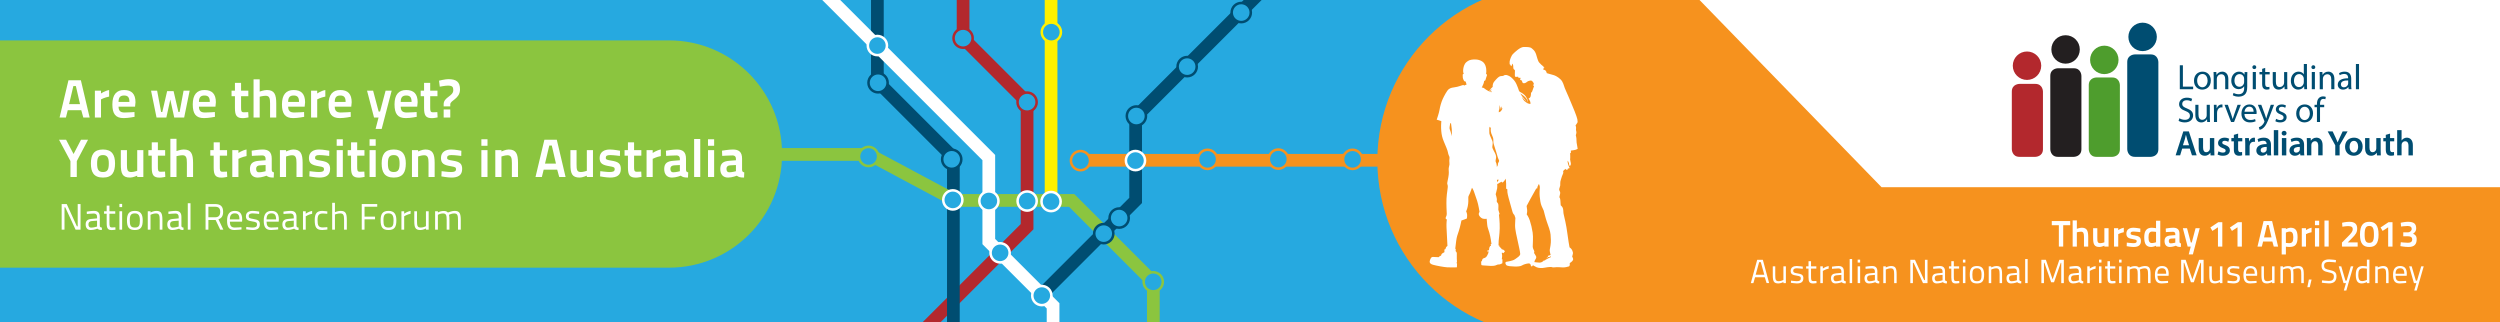 <?xml version="1.0" encoding="utf-8"?>
<!-- Generator: Adobe Illustrator 16.0.4, SVG Export Plug-In . SVG Version: 6.00 Build 0)  -->
<!DOCTYPE svg PUBLIC "-//W3C//DTD SVG 1.1//EN" "http://www.w3.org/Graphics/SVG/1.1/DTD/svg11.dtd">
<svg version="1.1" id="Layer_1" xmlns="http://www.w3.org/2000/svg" xmlns:xlink="http://www.w3.org/1999/xlink" x="0px" y="0px"
	 width="1024px" height="132px" viewBox="0 0 1024 132" enable-background="new 0 0 1024 132" xml:space="preserve">
<rect x="0" y="0" width="1024" height="132" fill="#333333" stroke="none"/>
<g>
	<defs>
		<rect id="SVGID_1_" y="-1.025" width="1024" height="133.025"/>
	</defs>
	<clipPath id="SVGID_2_">
		<use xlink:href="#SVGID_1_"  overflow="visible"/>
	</clipPath>
	<g clip-path="url(#SVGID_2_)">
		<rect y="-2.025" fill="#26A9E0" width="654.871" height="135.773"/>
		<polyline fill="none" stroke="#B3282D" stroke-width="5.206" stroke-miterlimit="10" points="394.478,-89.65 394.478,15.629 
			420.692,41.839 420.692,92.857 332.462,181.088 		"/>
		<polyline fill="none" stroke="#004D71" stroke-width="5.206" stroke-miterlimit="10" points="334.101,-61.139 359.375,-35.859 
			359.375,33.412 390.501,64.54 390.501,159.309 		"/>
		<polyline fill="none" stroke="#FFFFFF" stroke-width="5.206" stroke-miterlimit="10" points="249.341,-91.131 405.012,64.54 
			405.012,98.943 431.341,125.272 431.341,221.393 		"/>
		<polyline fill="none" stroke="#8BC53F" stroke-width="5.206" stroke-miterlimit="10" points="317.414,63.26 355.947,63.26 
			391.204,82.093 438.946,82.093 472.411,115.56 472.411,187.409 		"/>
		<polyline fill="none" stroke="#004D71" stroke-width="5.206" stroke-miterlimit="10" points="562.809,-49.725 465.158,47.924 
			465.158,82.096 426.659,120.59 		"/>
		
			<line fill="none" stroke="#FFF100" stroke-width="5.206" stroke-miterlimit="10" x1="430.521" y1="-89.736" x2="430.521" y2="82.561"/>
		
			<line fill="none" stroke="#F6921E" stroke-width="5.206" stroke-miterlimit="10" x1="630.344" y1="65.652" x2="442.213" y2="65.652"/>
		<circle fill="#26A9E0" stroke="#004D71" stroke-width="1.041" stroke-miterlimit="10" cx="465.463" cy="47.518" r="3.92"/>
		<circle fill="#26A9E0" stroke="#F6921E" stroke-width="1.041" stroke-miterlimit="10" cx="554.023" cy="65.268" r="3.92"/>
		<circle fill="#26A9E0" stroke="#004D71" stroke-width="1.041" stroke-miterlimit="10" cx="486.262" cy="27.288" r="3.921"/>
		<circle fill="#26A9E0" stroke="#004D71" stroke-width="1.041" stroke-miterlimit="10" cx="508.41" cy="5.148" r="3.922"/>
		<circle fill="#26A9E0" stroke="#FFFFFF" stroke-width="1.041" stroke-miterlimit="10" cx="465.088" cy="65.771" r="3.921"/>
		<circle fill="#26A9E0" stroke="#004D71" stroke-width="1.041" stroke-miterlimit="10" cx="458.408" cy="89.32" r="3.92"/>
		<path fill="#26A9E0" stroke="#004D71" stroke-width="1.041" stroke-miterlimit="10" d="M456.017,95.695
			c0,2.167-1.754,3.921-3.922,3.921c-2.165,0-3.919-1.754-3.919-3.921c0-2.166,1.754-3.92,3.919-3.92
			C454.263,91.775,456.017,93.529,456.017,95.695z"/>
		<circle fill="#26A9E0" stroke="#FFFFFF" stroke-width="1.041" stroke-miterlimit="10" cx="430.521" cy="82.562" r="3.921"/>
		<path fill="#26A9E0" stroke="#FFFFFF" stroke-width="1.041" stroke-miterlimit="10" d="M424.64,82.343
			c0,2.167-1.754,3.921-3.922,3.921c-2.164,0-3.919-1.754-3.919-3.921c0-2.165,1.755-3.919,3.919-3.919
			C422.886,78.424,424.64,80.178,424.64,82.343z"/>
		<path fill="#26A9E0" stroke="#FFFFFF" stroke-width="1.041" stroke-miterlimit="10" d="M408.967,82.316
			c0,2.168-1.755,3.922-3.92,3.922c-2.167,0-3.92-1.754-3.92-3.922c0-2.162,1.754-3.918,3.92-3.918
			C407.211,78.398,408.967,80.154,408.967,82.316z"/>
		<circle fill="#26A9E0" stroke="#FFFFFF" stroke-width="1.041" stroke-miterlimit="10" cx="390.275" cy="81.881" r="3.92"/>
		<path fill="#26A9E0" stroke="#FFFFFF" stroke-width="1.041" stroke-miterlimit="10" d="M413.569,103.562
			c0,2.164-1.756,3.919-3.918,3.919c-2.169,0-3.922-1.755-3.922-3.919c0-2.168,1.753-3.922,3.922-3.922
			C411.813,99.642,413.569,101.396,413.569,103.562z"/>
		<circle fill="#26A9E0" stroke="#FFFFFF" stroke-width="1.041" stroke-miterlimit="10" cx="426.726" cy="121.065" r="3.92"/>
		<path fill="#26A9E0" stroke="#FFFFFF" stroke-width="1.041" stroke-miterlimit="10" d="M363.298,18.665
			c0,2.163-1.754,3.917-3.92,3.917c-2.163,0-3.919-1.754-3.919-3.917c0-2.167,1.756-3.921,3.919-3.921
			C361.544,14.744,363.298,16.498,363.298,18.665z"/>
		<circle fill="#26A9E0" stroke="#004D71" stroke-width="1.041" stroke-miterlimit="10" cx="389.824" cy="65.253" r="3.921"/>
		<path fill="#F6921E" d="M648.852-6.077c-0.78-0.022-12.002-0.058-12.782-0.058c-39.718,0-71.909,32.195-71.909,71.914
			c0,39.717,32.191,71.911,71.909,71.911c0.78,0,12.002-0.037,12.782-0.06V-6.077z"/>
		<circle fill="#26A9E0" stroke="#F6921E" stroke-width="1.041" stroke-miterlimit="10" cx="442.573" cy="65.79" r="3.92"/>
		<circle fill="#26A9E0" stroke="#F6921E" stroke-width="1.041" stroke-miterlimit="10" cx="523.607" cy="65.167" r="3.919"/>
		<circle fill="#26A9E0" stroke="#F6921E" stroke-width="1.041" stroke-miterlimit="10" cx="494.614" cy="65.268" r="3.92"/>
		<circle fill="#26A9E0" stroke="#B3282D" stroke-width="1.041" stroke-miterlimit="10" cx="394.481" cy="15.629" r="3.92"/>
		<circle fill="#26A9E0" stroke="#B3282D" stroke-width="1.041" stroke-miterlimit="10" cx="420.693" cy="41.839" r="3.919"/>
		<circle fill="#26A9E0" stroke="#FFF100" stroke-width="1.041" stroke-miterlimit="10" cx="430.631" cy="13.17" r="3.922"/>
		<circle fill="#26A9E0" stroke="#8BC53F" stroke-width="1.041" stroke-miterlimit="10" cx="355.772" cy="64.086" r="3.921"/>
		<circle fill="#26A9E0" stroke="#8BC53F" stroke-width="1.041" stroke-miterlimit="10" cx="472.362" cy="115.434" r="3.919"/>
		<circle fill="#26A9E0" stroke="#004D71" stroke-width="1.041" stroke-miterlimit="10" cx="359.653" cy="33.907" r="3.921"/>
		<rect x="643.402" y="-2.906" fill="#F6921E" width="385.875" height="135.662"/>
		<path fill="#8BC53F" d="M274.048,16.546H0v93.091h274.048c25.554,0,46.268-20.714,46.268-46.268v-0.555
			C320.315,37.264,299.602,16.546,274.048,16.546z"/>
		<g enable-background="new    ">
			<path fill="#FFFFFF" d="M28.039,32.884h5.089l3.592,15.247h-2.6l-0.837-2.996h-5.53l-0.749,2.996h-2.6L28.039,32.884z
				 M28.303,42.645h4.473l-1.696-7.381h-1.036L28.303,42.645z"/>
			<path fill="#FFFFFF" d="M38.86,37.136h2.512v1.168c0,0,1.454-1.079,3.327-1.432v2.688c-1.983,0.396-3.327,1.146-3.327,1.146
				v7.426H38.86V37.136z"/>
			<path fill="#FFFFFF" d="M55.08,45.884l0.044,1.961c0,0-2.512,0.528-4.473,0.528c-3.327,0-4.627-1.74-4.627-5.618
				c0-4.011,1.719-5.883,4.781-5.883c3.129,0,4.693,1.608,4.693,5.023l-0.176,1.807h-6.765c0.022,1.608,0.683,2.38,2.468,2.38
				C52.766,46.082,55.08,45.884,55.08,45.884z M53.009,41.741c0-1.917-0.639-2.622-2.204-2.622s-2.248,0.793-2.248,2.622H53.009z"/>
			<path fill="#FFFFFF" d="M64.36,37.136l1.631,8.726h0.484l1.983-8.527h2.644l1.983,8.527h0.484l1.631-8.726h2.49l-2.248,10.995
				h-4.076l-1.608-7.359l-1.608,7.359h-4.032L61.87,37.136H64.36z"/>
			<path fill="#FFFFFF" d="M88.007,45.884l0.044,1.961c0,0-2.512,0.528-4.473,0.528c-3.327,0-4.627-1.74-4.627-5.618
				c0-4.011,1.719-5.883,4.781-5.883c3.129,0,4.693,1.608,4.693,5.023l-0.176,1.807h-6.765c0.022,1.608,0.683,2.38,2.468,2.38
				C85.693,46.082,88.007,45.884,88.007,45.884z M85.936,41.741c0-1.917-0.639-2.622-2.204-2.622s-2.248,0.793-2.248,2.622H85.936z"
				/>
			<path fill="#FFFFFF" d="M98.742,39.405V43.9c0,1.521,0.044,2.093,1.146,2.093c0.617,0,1.785-0.065,1.785-0.065l0.11,2.159
				c0,0-1.477,0.309-2.248,0.309c-2.534,0-3.305-0.97-3.305-4.143v-4.848h-1.388v-2.27h1.388v-3.194h2.512v3.194h2.974v2.27H98.742z
				"/>
			<path fill="#FFFFFF" d="M103.855,48.131V32.487h2.512v5.023c0,0,1.741-0.639,2.953-0.639c3.063,0,3.834,1.807,3.834,5.486v5.772
				h-2.534V42.38c0-2.071-0.243-3.15-1.785-3.15c-0.991,0-2.468,0.374-2.468,0.374v8.527H103.855z"/>
			<path fill="#FFFFFF" d="M124.548,45.884l0.044,1.961c0,0-2.512,0.528-4.473,0.528c-3.327,0-4.627-1.74-4.627-5.618
				c0-4.011,1.719-5.883,4.781-5.883c3.129,0,4.693,1.608,4.693,5.023l-0.176,1.807h-6.765c0.022,1.608,0.683,2.38,2.468,2.38
				C122.235,46.082,124.548,45.884,124.548,45.884z M122.478,41.741c0-1.917-0.639-2.622-2.204-2.622s-2.248,0.793-2.248,2.622
				H122.478z"/>
			<path fill="#FFFFFF" d="M127.416,37.136h2.512v1.168c0,0,1.455-1.079,3.327-1.432v2.688c-1.983,0.396-3.327,1.146-3.327,1.146
				v7.426h-2.512V37.136z"/>
			<path fill="#FFFFFF" d="M143.635,45.884l0.044,1.961c0,0-2.512,0.528-4.473,0.528c-3.327,0-4.627-1.74-4.627-5.618
				c0-4.011,1.719-5.883,4.781-5.883c3.129,0,4.693,1.608,4.693,5.023l-0.176,1.807h-6.765c0.022,1.608,0.683,2.38,2.468,2.38
				C141.321,46.082,143.635,45.884,143.635,45.884z M141.564,41.741c0-1.917-0.639-2.622-2.204-2.622s-2.248,0.793-2.248,2.622
				H141.564z"/>
			<path fill="#FFFFFF" d="M152.827,37.136l2.27,8.55h0.573l2.27-8.55h2.49l-4.098,15.688h-2.49l1.212-4.693h-1.851l-2.864-10.995
				H152.827z"/>
			<path fill="#FFFFFF" d="M170.655,45.884l0.044,1.961c0,0-2.512,0.528-4.473,0.528c-3.327,0-4.627-1.74-4.627-5.618
				c0-4.011,1.719-5.883,4.781-5.883c3.129,0,4.693,1.608,4.693,5.023l-0.176,1.807h-6.765c0.022,1.608,0.683,2.38,2.468,2.38
				C168.341,46.082,170.655,45.884,170.655,45.884z M168.584,41.741c0-1.917-0.639-2.622-2.204-2.622s-2.248,0.793-2.248,2.622
				H168.584z"/>
			<path fill="#FFFFFF" d="M176.21,39.405V43.9c0,1.521,0.044,2.093,1.146,2.093c0.617,0,1.785-0.065,1.785-0.065l0.11,2.159
				c0,0-1.477,0.309-2.248,0.309c-2.534,0-3.305-0.97-3.305-4.143v-4.848h-1.388v-2.27h1.388v-3.194h2.512v3.194h2.975v2.27H176.21z
				"/>
			<path fill="#FFFFFF" d="M184.431,42.755v0.837h-2.71v-0.903c0-2.952,3.944-3.194,3.944-5.772c0-1.278-0.375-1.852-2.204-1.852
				c-1.102,0-3.327,0.441-3.327,0.441l-0.308-2.468c0,0,2.556-0.617,3.746-0.617c3.327,0,4.848,1.079,4.848,4.187
				C188.419,40.529,184.431,41.036,184.431,42.755z M181.721,44.848h2.71v3.283h-2.71V44.848z"/>
		</g>
		<g enable-background="new    ">
			<path fill="#FFFFFF" d="M31.454,72.491h-2.6V65.97l-4.671-8.726h2.886l3.062,5.839l3.041-5.839h2.886l-4.605,8.747V72.491z"/>
			<path fill="#FFFFFF" d="M47.123,66.938c0,3.548-1.146,5.795-4.936,5.795c-3.79,0-4.958-2.203-4.958-5.795
				c0-3.525,1.234-5.706,4.958-5.706C45.845,61.232,47.123,63.436,47.123,66.938z M44.567,66.938c0-2.313-0.595-3.415-2.38-3.415
				c-1.873,0-2.401,1.058-2.401,3.415c0,2.38,0.44,3.525,2.401,3.525S44.567,69.274,44.567,66.938z"/>
			<path fill="#FFFFFF" d="M58.716,61.496v10.995h-2.512V71.94c0,0-1.718,0.793-2.908,0.793c-3.173,0-3.812-1.63-3.812-5.486v-5.751
				h2.512v5.729c0,2.335,0.132,3.238,1.807,3.238c0.969,0,2.401-0.507,2.401-0.507v-8.461H58.716z"/>
			<path fill="#FFFFFF" d="M64.668,63.766v4.495c0,1.521,0.044,2.093,1.146,2.093c0.617,0,1.785-0.065,1.785-0.065l0.11,2.159
				c0,0-1.477,0.309-2.248,0.309c-2.534,0-3.305-0.97-3.305-4.143v-4.848h-1.388v-2.27h1.388v-3.194h2.512v3.194h2.974v2.27H64.668z
				"/>
			<path fill="#FFFFFF" d="M69.782,72.491V56.848h2.512v5.023c0,0,1.74-0.639,2.952-0.639c3.063,0,3.834,1.807,3.834,5.486v5.772
				h-2.534V66.74c0-2.071-0.243-3.15-1.785-3.15c-0.992,0-2.468,0.374-2.468,0.374v8.527H69.782z"/>
			<path fill="#FFFFFF" d="M90.036,63.766v4.495c0,1.521,0.044,2.093,1.146,2.093c0.617,0,1.785-0.065,1.785-0.065l0.11,2.159
				c0,0-1.477,0.309-2.248,0.309c-2.534,0-3.305-0.97-3.305-4.143v-4.848h-1.388v-2.27h1.388v-3.194h2.512v3.194h2.975v2.27H90.036z
				"/>
			<path fill="#FFFFFF" d="M95.149,61.496h2.512v1.168c0,0,1.454-1.079,3.327-1.432v2.688c-1.983,0.396-3.327,1.146-3.327,1.146
				v7.426h-2.512V61.496z"/>
			<path fill="#FFFFFF" d="M111.303,69.495c0.022,0.771,0.264,0.991,0.903,1.102l-0.088,2.137c-1.719,0-2.292-0.265-2.953-0.771
				c0,0-1.895,0.771-3.592,0.771c-2.093,0-3.195-1.344-3.195-3.525c0-2.357,1.3-3.173,3.68-3.349l2.732-0.221v-0.661
				c0-0.859-0.529-1.322-1.366-1.322c-1.63,0-4.252,0.199-4.252,0.199l-0.088-2.138c0,0,2.842-0.484,4.473-0.484
				c2.424,0,3.746,1.013,3.746,3.724V69.495z M106.367,67.731c-0.947,0.089-1.454,0.507-1.454,1.41c0,0.926,0.396,1.433,1.124,1.433
				c1.168,0,2.754-0.44,2.754-0.44V67.6L106.367,67.731z"/>
			<path fill="#FFFFFF" d="M114.655,72.491V61.496h2.512v0.551c0,0,1.741-0.814,2.953-0.814c3.063,0,3.834,1.807,3.834,5.508v5.751
				h-2.512v-5.729c0-2.094-0.265-3.173-1.807-3.173c-0.969,0-2.468,0.507-2.468,0.507v8.395H114.655z"/>
			<path fill="#FFFFFF" d="M134.841,63.876c0,0-2.644-0.353-3.966-0.353c-1.3,0-1.829,0.286-1.829,1.124
				c0,0.683,0.462,0.859,2.291,1.146c2.909,0.463,3.878,1.233,3.878,3.415c0,2.578-1.674,3.525-4.384,3.525
				c-1.564,0-4.121-0.484-4.121-0.484l0.088-2.138c0,0,2.666,0.353,3.79,0.353c1.542,0,2.115-0.309,2.115-1.189
				c0-0.705-0.353-0.903-2.115-1.189c-2.82-0.463-4.054-1.08-4.054-3.372c0-2.512,1.961-3.48,4.165-3.48
				c1.608,0,4.187,0.507,4.187,0.507L134.841,63.876z"/>
			<path fill="#FFFFFF" d="M137.906,57.046h2.512v2.666h-2.512V57.046z M137.906,61.496h2.512v10.995h-2.512V61.496z"/>
			<path fill="#FFFFFF" d="M146.302,63.766v4.495c0,1.521,0.044,2.093,1.146,2.093c0.617,0,1.785-0.065,1.785-0.065l0.11,2.159
				c0,0-1.477,0.309-2.248,0.309c-2.534,0-3.305-0.97-3.305-4.143v-4.848h-1.388v-2.27h1.388v-3.194h2.512v3.194h2.975v2.27H146.302
				z"/>
			<path fill="#FFFFFF" d="M151.373,57.046h2.512v2.666h-2.512V57.046z M151.373,61.496h2.512v10.995h-2.512V61.496z"/>
			<path fill="#FFFFFF" d="M166.225,66.938c0,3.548-1.146,5.795-4.936,5.795c-3.79,0-4.958-2.203-4.958-5.795
				c0-3.525,1.234-5.706,4.958-5.706C164.947,61.232,166.225,63.436,166.225,66.938z M163.669,66.938
				c0-2.313-0.595-3.415-2.38-3.415c-1.873,0-2.402,1.058-2.402,3.415c0,2.38,0.441,3.525,2.402,3.525
				S163.669,69.274,163.669,66.938z"/>
			<path fill="#FFFFFF" d="M168.739,72.491V61.496h2.512v0.551c0,0,1.74-0.814,2.952-0.814c3.063,0,3.834,1.807,3.834,5.508v5.751
				h-2.512v-5.729c0-2.094-0.265-3.173-1.807-3.173c-0.97,0-2.468,0.507-2.468,0.507v8.395H168.739z"/>
			<path fill="#FFFFFF" d="M188.926,63.876c0,0-2.644-0.353-3.966-0.353c-1.3,0-1.829,0.286-1.829,1.124
				c0,0.683,0.462,0.859,2.291,1.146c2.909,0.463,3.878,1.233,3.878,3.415c0,2.578-1.674,3.525-4.384,3.525
				c-1.564,0-4.121-0.484-4.121-0.484l0.088-2.138c0,0,2.666,0.353,3.79,0.353c1.542,0,2.115-0.309,2.115-1.189
				c0-0.705-0.353-0.903-2.115-1.189c-2.82-0.463-4.054-1.08-4.054-3.372c0-2.512,1.961-3.48,4.165-3.48
				c1.608,0,4.187,0.507,4.187,0.507L188.926,63.876z"/>
			<path fill="#FFFFFF" d="M197.17,57.046h2.512v2.666h-2.512V57.046z M197.17,61.496h2.512v10.995h-2.512V61.496z"/>
			<path fill="#FFFFFF" d="M202.878,72.491V61.496h2.512v0.551c0,0,1.741-0.814,2.953-0.814c3.063,0,3.834,1.807,3.834,5.508v5.751
				h-2.512v-5.729c0-2.094-0.265-3.173-1.807-3.173c-0.969,0-2.468,0.507-2.468,0.507v8.395H202.878z"/>
			<path fill="#FFFFFF" d="M222.978,57.244h5.089l3.592,15.247h-2.6l-0.837-2.996h-5.53l-0.749,2.996h-2.6L222.978,57.244z
				 M223.242,67.005h4.473l-1.696-7.381h-1.036L223.242,67.005z"/>
			<path fill="#FFFFFF" d="M242.878,61.496v10.995h-2.512V71.94c0,0-1.718,0.793-2.908,0.793c-3.173,0-3.812-1.63-3.812-5.486
				v-5.751h2.512v5.729c0,2.335,0.132,3.238,1.807,3.238c0.969,0,2.401-0.507,2.401-0.507v-8.461H242.878z"/>
			<path fill="#FFFFFF" d="M253.92,63.876c0,0-2.644-0.353-3.966-0.353c-1.3,0-1.829,0.286-1.829,1.124
				c0,0.683,0.463,0.859,2.292,1.146c2.908,0.463,3.878,1.233,3.878,3.415c0,2.578-1.675,3.525-4.385,3.525
				c-1.564,0-4.121-0.484-4.121-0.484l0.088-2.138c0,0,2.666,0.353,3.79,0.353c1.542,0,2.115-0.309,2.115-1.189
				c0-0.705-0.353-0.903-2.115-1.189c-2.82-0.463-4.054-1.08-4.054-3.372c0-2.512,1.961-3.48,4.165-3.48
				c1.608,0,4.187,0.507,4.187,0.507L253.92,63.876z"/>
			<path fill="#FFFFFF" d="M259.718,63.766v4.495c0,1.521,0.044,2.093,1.146,2.093c0.617,0,1.785-0.065,1.785-0.065l0.11,2.159
				c0,0-1.477,0.309-2.248,0.309c-2.534,0-3.305-0.97-3.305-4.143v-4.848h-1.388v-2.27h1.388v-3.194h2.512v3.194h2.974v2.27H259.718
				z"/>
			<path fill="#FFFFFF" d="M264.832,61.496h2.512v1.168c0,0,1.454-1.079,3.327-1.432v2.688c-1.983,0.396-3.327,1.146-3.327,1.146
				v7.426h-2.512V61.496z"/>
			<path fill="#FFFFFF" d="M280.985,69.495c0.022,0.771,0.265,0.991,0.903,1.102l-0.088,2.137c-1.719,0-2.292-0.265-2.953-0.771
				c0,0-1.895,0.771-3.591,0.771c-2.093,0-3.195-1.344-3.195-3.525c0-2.357,1.3-3.173,3.68-3.349l2.732-0.221v-0.661
				c0-0.859-0.529-1.322-1.366-1.322c-1.63,0-4.252,0.199-4.252,0.199l-0.088-2.138c0,0,2.843-0.484,4.473-0.484
				c2.423,0,3.746,1.013,3.746,3.724V69.495z M276.049,67.731c-0.947,0.089-1.454,0.507-1.454,1.41c0,0.926,0.396,1.433,1.124,1.433
				c1.168,0,2.754-0.44,2.754-0.44V67.6L276.049,67.731z"/>
			<path fill="#FFFFFF" d="M284.315,56.936h2.512v15.556h-2.512V56.936z"/>
			<path fill="#FFFFFF" d="M290.001,57.046h2.512v2.666h-2.512V57.046z M290.001,61.496h2.512v10.995h-2.512V61.496z"/>
			<path fill="#FFFFFF" d="M303.95,69.495c0.022,0.771,0.265,0.991,0.903,1.102l-0.088,2.137c-1.719,0-2.292-0.265-2.953-0.771
				c0,0-1.895,0.771-3.591,0.771c-2.094,0-3.195-1.344-3.195-3.525c0-2.357,1.3-3.173,3.68-3.349l2.732-0.221v-0.661
				c0-0.859-0.529-1.322-1.366-1.322c-1.631,0-4.253,0.199-4.253,0.199l-0.088-2.138c0,0,2.843-0.484,4.473-0.484
				c2.424,0,3.746,1.013,3.746,3.724V69.495z M299.014,67.731c-0.947,0.089-1.454,0.507-1.454,1.41c0,0.926,0.396,1.433,1.124,1.433
				c1.167,0,2.754-0.44,2.754-0.44V67.6L299.014,67.731z"/>
		</g>
		<g enable-background="new    ">
			<path fill="#FFFFFF" d="M25.253,83.576h2.081l4.161,9.136h0.332v-9.136h1.161v10.492h-2.035l-4.222-9.136h-0.316v9.136h-1.161
				V83.576z"/>
			<path fill="#FFFFFF" d="M40.874,92.546c0.03,0.482,0.392,0.633,0.875,0.693l-0.045,0.979c-0.905,0-1.387-0.165-1.779-0.572
				c0,0-1.357,0.572-2.789,0.572c-1.312,0-2.05-0.829-2.05-2.307c0-1.447,0.739-2.095,2.292-2.23l2.382-0.227v-0.618
				c0-0.949-0.482-1.372-1.312-1.372c-1.101,0-2.879,0.196-2.879,0.196l-0.045-0.979c0,0,1.809-0.302,2.97-0.302
				c1.598,0,2.382,0.754,2.382,2.457V92.546z M37.527,90.556c-0.92,0.091-1.297,0.558-1.297,1.327c0,0.874,0.392,1.356,1.071,1.356
				c1.146,0,2.457-0.452,2.457-0.452v-2.412L37.527,90.556z"/>
			<path fill="#FFFFFF" d="M44.826,87.556v3.513c0,1.644,0.091,2.096,1.085,2.096c0.422,0,1.342-0.075,1.342-0.075l0.061,0.979
				c0,0-0.995,0.166-1.523,0.166c-1.553,0-2.095-0.588-2.095-2.759v-3.92h-1.07V86.53h1.07v-2.307h1.13v2.307h2.382v1.025H44.826z"
				/>
			<path fill="#FFFFFF" d="M48.913,83.516h1.116v1.312h-1.116V83.516z M48.913,86.53h1.116v7.538h-1.116V86.53z"/>
			<path fill="#FFFFFF" d="M58.457,90.224c0,2.608-0.663,3.995-3.211,3.995s-3.241-1.266-3.241-4.024
				c0-2.594,0.859-3.814,3.241-3.814C57.522,86.38,58.457,87.646,58.457,90.224z M57.296,90.224c0-2.005-0.603-2.818-2.05-2.818
				c-1.598,0-2.081,0.724-2.081,2.789c0,2.11,0.302,3.015,2.081,3.015S57.296,92.214,57.296,90.224z"/>
			<path fill="#FFFFFF" d="M60.524,94.068V86.53h1.131v0.498c0,0,1.266-0.648,2.336-0.648c2.065,0,2.533,1.025,2.533,3.769v3.92
				h-1.115v-3.904c0-2.006-0.226-2.744-1.598-2.744c-0.995,0-2.156,0.558-2.156,0.558v6.091H60.524z"/>
			<path fill="#FFFFFF" d="M74.306,92.546c0.03,0.482,0.392,0.633,0.875,0.693l-0.045,0.979c-0.904,0-1.387-0.165-1.779-0.572
				c0,0-1.357,0.572-2.789,0.572c-1.312,0-2.05-0.829-2.05-2.307c0-1.447,0.739-2.095,2.292-2.23l2.382-0.227v-0.618
				c0-0.949-0.482-1.372-1.312-1.372c-1.101,0-2.879,0.196-2.879,0.196l-0.045-0.979c0,0,1.809-0.302,2.97-0.302
				c1.598,0,2.382,0.754,2.382,2.457V92.546z M70.959,90.556c-0.92,0.091-1.297,0.558-1.297,1.327c0,0.874,0.392,1.356,1.07,1.356
				c1.146,0,2.458-0.452,2.458-0.452v-2.412L70.959,90.556z"/>
			<path fill="#FFFFFF" d="M76.917,83.244h1.115v10.824h-1.115V83.244z"/>
			<path fill="#FFFFFF" d="M88.315,90.104H85.36v3.965H84.2V83.576h3.859c2.246,0,3.332,0.935,3.332,3.195
				c0,1.613-0.573,2.623-1.915,3.03l2.005,4.267H90.2L88.315,90.104z M88.059,84.676H85.36v4.327h2.714
				c1.598,0,2.125-0.89,2.125-2.231C90.2,85.324,89.521,84.676,88.059,84.676z"/>
			<path fill="#FFFFFF" d="M98.901,93.059l0.03,0.919c0,0-1.704,0.241-2.925,0.241c-2.261,0-3-1.312-3-3.874
				c0-2.864,1.251-3.965,3.166-3.965c1.99,0,3.03,1.056,3.03,3.527l-0.06,0.875h-4.99c0.015,1.583,0.498,2.412,1.99,2.412
				C97.272,93.194,98.901,93.059,98.901,93.059z M98.072,89.862c0-1.81-0.588-2.473-1.899-2.473c-1.297,0-2.021,0.709-2.021,2.473
				H98.072z"/>
			<path fill="#FFFFFF" d="M106.139,87.646c0,0-1.673-0.241-2.638-0.241c-0.935,0-1.628,0.241-1.628,1.13
				c0,0.709,0.347,0.92,1.839,1.146c1.99,0.316,2.714,0.724,2.714,2.186c0,1.764-1.116,2.352-2.94,2.352
				c-0.965,0-2.653-0.286-2.653-0.286l0.061-0.979c0,0,1.719,0.256,2.487,0.256c1.236,0,1.899-0.271,1.899-1.297
				c0-0.783-0.392-0.965-1.899-1.206c-1.839-0.286-2.653-0.647-2.653-2.125c0-1.658,1.342-2.201,2.714-2.201
				c1.13,0,2.729,0.286,2.729,0.286L106.139,87.646z"/>
			<path fill="#FFFFFF" d="M113.921,93.059l0.03,0.919c0,0-1.704,0.241-2.925,0.241c-2.261,0-3-1.312-3-3.874
				c0-2.864,1.251-3.965,3.166-3.965c1.99,0,3.03,1.056,3.03,3.527l-0.06,0.875h-4.99c0.015,1.583,0.498,2.412,1.99,2.412
				C112.292,93.194,113.921,93.059,113.921,93.059z M113.092,89.862c0-1.81-0.588-2.473-1.9-2.473c-1.296,0-2.02,0.709-2.02,2.473
				H113.092z"/>
			<path fill="#FFFFFF" d="M121.445,92.546c0.03,0.482,0.392,0.633,0.875,0.693l-0.045,0.979c-0.905,0-1.387-0.165-1.779-0.572
				c0,0-1.357,0.572-2.789,0.572c-1.312,0-2.05-0.829-2.05-2.307c0-1.447,0.739-2.095,2.292-2.23l2.382-0.227v-0.618
				c0-0.949-0.482-1.372-1.312-1.372c-1.101,0-2.879,0.196-2.879,0.196l-0.045-0.979c0,0,1.809-0.302,2.97-0.302
				c1.598,0,2.382,0.754,2.382,2.457V92.546z M118.099,90.556c-0.92,0.091-1.297,0.558-1.297,1.327c0,0.874,0.392,1.356,1.071,1.356
				c1.146,0,2.457-0.452,2.457-0.452v-2.412L118.099,90.556z"/>
			<path fill="#FFFFFF" d="M124.101,86.53h1.131v0.995c0,0,1.161-0.874,2.623-1.146v1.176c-1.417,0.271-2.623,1.04-2.623,1.04v5.473
				h-1.131V86.53z"/>
			<path fill="#FFFFFF" d="M134.083,86.605l-0.03,0.98c0,0-1.206-0.136-1.779-0.136c-1.734,0-2.201,0.724-2.201,2.714
				c0,2.201,0.347,3,2.201,3c0.573,0,1.794-0.136,1.794-0.136l0.045,0.979c0,0-1.417,0.211-2.096,0.211
				c-2.412,0-3.105-1.101-3.105-4.055c0-2.729,0.874-3.784,3.121-3.784C132.726,86.38,134.083,86.605,134.083,86.605z"/>
			<path fill="#FFFFFF" d="M136.059,94.068V83.063h1.131v3.829c0,0,1.266-0.513,2.321-0.513c2.081,0,2.548,1.025,2.548,3.754v3.935
				h-1.13v-3.92c0-1.99-0.226-2.729-1.583-2.729c-1.01,0-2.156,0.438-2.156,0.438v6.211H136.059z"/>
			<path fill="#FFFFFF" d="M148.168,83.576h6.347v1.1h-5.201v4.056h4.297v1.101h-4.297v4.236h-1.146V83.576z"/>
			<path fill="#FFFFFF" d="M162.356,90.224c0,2.608-0.663,3.995-3.211,3.995s-3.241-1.266-3.241-4.024
				c0-2.594,0.859-3.814,3.241-3.814C161.422,86.38,162.356,87.646,162.356,90.224z M161.196,90.224c0-2.005-0.603-2.818-2.05-2.818
				c-1.598,0-2.081,0.724-2.081,2.789c0,2.11,0.302,3.015,2.081,3.015S161.196,92.214,161.196,90.224z"/>
			<path fill="#FFFFFF" d="M164.424,86.53h1.131v0.995c0,0,1.161-0.874,2.623-1.146v1.176c-1.417,0.271-2.623,1.04-2.623,1.04v5.473
				h-1.131V86.53z"/>
			<path fill="#FFFFFF" d="M175.582,86.53v7.538h-1.116v-0.482c0,0-1.176,0.633-2.231,0.633c-2.111,0-2.548-0.965-2.548-3.754V86.53
				h1.116v3.92c0,2.08,0.181,2.759,1.598,2.759c0.995,0,2.065-0.558,2.065-0.558V86.53H175.582z"/>
			<path fill="#FFFFFF" d="M178.222,94.068V86.53h1.131v0.513c0,0,0.904-0.543,1.884-0.603c0.302-0.03,0.588-0.046,0.829-0.016
				c0.633,0.061,1.085,0.271,1.387,0.634c0.437-0.166,1.688-0.679,2.729-0.679c2.05,0,2.548,0.979,2.548,3.769v3.92h-1.131v-3.573
				c0-2.307-0.15-3.075-1.583-3.075c-1.025,0-2.08,0.543-2.11,0.558c0.121,0.347,0.181,1.267,0.181,2.171v3.92h-1.13v-3.89
				c0-2.08-0.211-2.759-1.583-2.759c-1.01,0-2.02,0.558-2.02,0.558v6.091H178.222z"/>
		</g>
		<g enable-background="new    ">
			<path fill="#FFFFFF" d="M840.407,90.542h7.553v1.707h-2.87v8.746h-1.782v-8.746h-2.9V90.542z"/>
			<path fill="#FFFFFF" d="M848.957,100.995V90.27h1.723v3.444c0,0,1.193-0.438,2.024-0.438c2.1,0,2.628,1.239,2.628,3.762v3.958
				h-1.737v-3.942c0-1.42-0.166-2.16-1.224-2.16c-0.68,0-1.691,0.257-1.691,0.257v5.846H848.957z"/>
			<path fill="#FFFFFF" d="M863.671,93.457v7.538h-1.722v-0.378c0,0-1.179,0.544-1.994,0.544c-2.176,0-2.613-1.118-2.613-3.762
				v-3.942h1.722v3.928c0,1.602,0.091,2.221,1.239,2.221c0.664,0,1.646-0.348,1.646-0.348v-5.801H863.671z"/>
			<path fill="#FFFFFF" d="M865.906,93.457h1.723v0.801c0,0,0.997-0.74,2.281-0.982v1.844c-1.36,0.271-2.281,0.785-2.281,0.785
				v5.091h-1.723V93.457z"/>
			<path fill="#FFFFFF" d="M876.662,95.089c0,0-1.812-0.242-2.719-0.242c-0.892,0-1.254,0.196-1.254,0.771
				c0,0.469,0.317,0.589,1.571,0.786c1.994,0.316,2.658,0.846,2.658,2.341c0,1.768-1.147,2.417-3.006,2.417
				c-1.072,0-2.825-0.332-2.825-0.332l0.061-1.466c0,0,1.828,0.242,2.599,0.242c1.058,0,1.45-0.212,1.45-0.815
				c0-0.483-0.242-0.62-1.45-0.816c-1.934-0.317-2.779-0.74-2.779-2.311c0-1.723,1.344-2.388,2.854-2.388
				c1.104,0,2.87,0.348,2.87,0.348L876.662,95.089z"/>
			<path fill="#FFFFFF" d="M884.85,100.995h-1.736v-0.362c0,0-1.073,0.528-1.964,0.528c-2.01,0-2.87-1.133-2.87-3.988
				c0-2.703,0.996-3.897,3.142-3.897c0.589,0,1.616,0.182,1.692,0.197v-3.052h1.736V100.995z M883.113,99.228v-4.245
				c-0.076,0-0.938-0.136-1.571-0.136c-1.043,0-1.511,0.68-1.511,2.342c0,1.828,0.468,2.342,1.39,2.371
				C882.161,99.545,883.113,99.228,883.113,99.228z"/>
			<path fill="#FFFFFF" d="M892.721,98.94c0.015,0.529,0.181,0.68,0.619,0.756l-0.061,1.465c-1.178,0-1.571-0.181-2.024-0.528
				c0,0-1.299,0.528-2.462,0.528c-1.436,0-2.19-0.921-2.19-2.417c0-1.616,0.892-2.175,2.522-2.296l1.873-0.151v-0.453
				c0-0.589-0.362-0.906-0.937-0.906c-1.117,0-2.915,0.136-2.915,0.136l-0.061-1.465c0,0,1.948-0.333,3.066-0.333
				c1.662,0,2.568,0.695,2.568,2.554V98.94z M889.337,97.732c-0.649,0.061-0.997,0.348-0.997,0.967c0,0.634,0.271,0.981,0.771,0.981
				c0.801,0,1.888-0.302,1.888-0.302v-1.737L889.337,97.732z"/>
			<path fill="#FFFFFF" d="M895.802,93.457l1.557,5.861h0.393l1.556-5.861h1.707l-2.81,10.756h-1.707l0.831-3.218h-1.27
				l-1.964-7.538H895.802z"/>
			<path fill="#FFFFFF" d="M908.597,91.025h1.661v9.97h-1.782v-7.9l-2.281,1.495l-0.83-1.42L908.597,91.025z"/>
			<path fill="#FFFFFF" d="M916.604,91.025h1.661v9.97h-1.782v-7.9l-2.281,1.495l-0.83-1.42L916.604,91.025z"/>
			<path fill="#FFFFFF" d="M927.162,90.542h3.49l2.462,10.453h-1.782l-0.574-2.055h-3.792l-0.514,2.055h-1.782L927.162,90.542z
				 M927.344,97.233h3.066l-1.163-5.061h-0.71L927.344,97.233z"/>
			<path fill="#FFFFFF" d="M934.579,93.457h1.723v0.408c0,0,1.027-0.59,1.888-0.59c1.964,0,2.9,1.043,2.9,3.867
				c0,3.143-1.072,4.019-3.384,4.019c-0.619,0-1.329-0.121-1.404-0.136v3.202h-1.723V93.457z M936.302,95.255V99.5
				c0.061,0.015,0.785,0.105,1.284,0.105c1.359,0,1.752-0.665,1.752-2.463c0-1.706-0.559-2.28-1.465-2.28
				C937.208,94.862,936.302,95.255,936.302,95.255z"/>
			<path fill="#FFFFFF" d="M942.812,93.457h1.722v0.801c0,0,0.997-0.74,2.281-0.982v1.844c-1.359,0.271-2.281,0.785-2.281,0.785
				v5.091h-1.722V93.457z"/>
			<path fill="#FFFFFF" d="M948.206,90.405h1.722v1.828h-1.722V90.405z M948.206,93.457h1.722v7.538h-1.722V93.457z"/>
			<path fill="#FFFFFF" d="M952.103,90.33h1.723v10.665h-1.723V90.33z"/>
			<path fill="#FFFFFF" d="M959.263,100.995v-1.632l2.342-2.356c1.284-1.299,2.069-2.084,2.069-3.127
				c0-0.921-0.559-1.269-1.812-1.269c-1.058,0-2.417,0.257-2.417,0.257l-0.121-1.632c0,0,1.556-0.393,2.961-0.393
				c2.221,0,3.218,0.937,3.218,2.795c0,1.525-0.59,2.387-2.07,3.867l-1.797,1.782h4.063v1.707H959.263z"/>
			<path fill="#FFFFFF" d="M974.264,96.101c0,3.792-1.39,5.061-3.807,5.061c-2.402,0-3.808-1.254-3.808-5.061
				c0-3.882,1.391-5.257,3.808-5.257C972.889,90.844,974.264,92.219,974.264,96.101z M968.553,96.101
				c0,2.674,0.59,3.369,1.919,3.369s1.889-0.695,1.889-3.369c0-2.734-0.529-3.55-1.889-3.55S968.553,93.366,968.553,96.101z"/>
			<path fill="#FFFFFF" d="M978.312,91.025h1.662v9.97h-1.782v-7.9l-2.281,1.495l-0.831-1.42L978.312,91.025z"/>
			<path fill="#FFFFFF" d="M986.273,90.844c2.538,0,3.398,0.876,3.398,2.704c0,1.238-0.694,1.782-1.283,2.175
				c0.891,0.424,1.479,0.877,1.479,2.312c0,2.069-0.981,3.127-3.354,3.127c-1.51,0-3.323-0.348-3.323-0.348l0.182-1.601
				c0,0,1.661,0.227,2.9,0.227c1.178,0,1.768-0.438,1.768-1.359c0-0.952-0.695-1.284-1.646-1.3h-2.024v-1.616h2.009
				c0.71,0,1.45-0.665,1.45-1.359c0-0.906-0.619-1.239-1.677-1.239c-1.238,0-2.658,0.227-2.658,0.227l-0.166-1.556
				C983.328,91.236,985.005,90.844,986.273,90.844z"/>
		</g>
		<g enable-background="new    ">
			<path fill="#FFFFFF" d="M719.743,106.402h2.321l2.568,9.545h-1.044l-0.728-2.39h-3.982l-0.688,2.403h-1.057L719.743,106.402z
				 M719.126,112.541h3.516l-1.415-5.163h-0.687L719.126,112.541z"/>
			<path fill="#FFFFFF" d="M731.499,109.095v6.866h-1.016v-0.439c0,0-1.071,0.577-2.033,0.577c-1.922,0-2.32-0.879-2.32-3.42v-3.584
				h1.016v3.57c0,1.896,0.165,2.513,1.456,2.513c0.906,0,1.882-0.508,1.882-0.508v-5.575H731.499z"/>
			<path fill="#FFFFFF" d="M738.393,110.11c0,0-1.524-0.22-2.403-0.22c-0.852,0-1.483,0.22-1.483,1.03
				c0,0.646,0.316,0.838,1.676,1.044c1.812,0.288,2.472,0.659,2.472,1.991c0,1.606-1.016,2.143-2.678,2.143
				c-0.879,0-2.417-0.262-2.417-0.262l0.055-0.893c0,0,1.566,0.233,2.267,0.233c1.126,0,1.73-0.247,1.73-1.181
				c0-0.714-0.357-0.879-1.73-1.099c-1.676-0.261-2.417-0.591-2.417-1.937c0-1.511,1.222-2.005,2.472-2.005
				c1.03,0,2.485,0.261,2.485,0.261L738.393,110.11z"/>
			<path fill="#FFFFFF" d="M741.799,110.028v3.2c0,1.496,0.082,1.908,0.989,1.908c0.384,0,1.222-0.068,1.222-0.068l0.055,0.893
				c0,0-0.906,0.151-1.387,0.151c-1.414,0-1.909-0.536-1.909-2.514v-3.57h-0.975v-0.934h0.975v-2.102h1.03v2.102h2.17v0.934H741.799
				z"/>
			<path fill="#FFFFFF" d="M745.603,109.095h1.03v0.906c0,0,1.058-0.797,2.39-1.044v1.071c-1.291,0.247-2.39,0.947-2.39,0.947v4.985
				h-1.03V109.095z"/>
			<path fill="#FFFFFF" d="M755.243,114.574c0.027,0.439,0.356,0.576,0.796,0.632l-0.041,0.893c-0.823,0-1.263-0.151-1.62-0.522
				c0,0-1.236,0.522-2.541,0.522c-1.194,0-1.867-0.756-1.867-2.102c0-1.318,0.673-1.909,2.087-2.032l2.17-0.206v-0.563
				c0-0.865-0.439-1.249-1.194-1.249c-1.003,0-2.623,0.178-2.623,0.178l-0.041-0.893c0,0,1.647-0.274,2.705-0.274
				c1.456,0,2.17,0.687,2.17,2.238V114.574z M752.194,112.761c-0.838,0.083-1.181,0.509-1.181,1.209
				c0,0.797,0.356,1.236,0.975,1.236c1.044,0,2.238-0.412,2.238-0.412v-2.197L752.194,112.761z"/>
			<path fill="#FFFFFF" d="M757.619,106.101h1.017v9.86h-1.017V106.101z"/>
			<path fill="#FFFFFF" d="M760.901,106.348h1.016v1.195h-1.016V106.348z M760.901,109.095h1.016v6.866h-1.016V109.095z"/>
			<path fill="#FFFFFF" d="M768.976,114.574c0.027,0.439,0.357,0.576,0.797,0.632l-0.041,0.893c-0.824,0-1.264-0.151-1.621-0.522
				c0,0-1.235,0.522-2.54,0.522c-1.195,0-1.868-0.756-1.868-2.102c0-1.318,0.673-1.909,2.088-2.032l2.17-0.206v-0.563
				c0-0.865-0.439-1.249-1.195-1.249c-1.002,0-2.623,0.178-2.623,0.178l-0.041-0.893c0,0,1.648-0.274,2.705-0.274
				c1.456,0,2.17,0.687,2.17,2.238V114.574z M765.927,112.761c-0.837,0.083-1.181,0.509-1.181,1.209
				c0,0.797,0.357,1.236,0.976,1.236c1.043,0,2.238-0.412,2.238-0.412v-2.197L765.927,112.761z"/>
			<path fill="#FFFFFF" d="M771.393,115.961v-6.866h1.03v0.453c0,0,1.153-0.591,2.129-0.591c1.881,0,2.307,0.934,2.307,3.434v3.57
				h-1.017v-3.557c0-1.826-0.205-2.5-1.455-2.5c-0.906,0-1.964,0.509-1.964,0.509v5.548H771.393z"/>
			<path fill="#FFFFFF" d="M782.462,106.402h1.896l3.79,8.322h0.302v-8.322h1.058v9.559h-1.854l-3.846-8.322h-0.288v8.322h-1.058
				V106.402z"/>
			<path fill="#FFFFFF" d="M796.688,114.574c0.027,0.439,0.357,0.576,0.797,0.632l-0.041,0.893c-0.824,0-1.264-0.151-1.621-0.522
				c0,0-1.235,0.522-2.54,0.522c-1.195,0-1.868-0.756-1.868-2.102c0-1.318,0.673-1.909,2.088-2.032l2.17-0.206v-0.563
				c0-0.865-0.439-1.249-1.195-1.249c-1.002,0-2.623,0.178-2.623,0.178l-0.041-0.893c0,0,1.648-0.274,2.705-0.274
				c1.456,0,2.17,0.687,2.17,2.238V114.574z M793.64,112.761c-0.837,0.083-1.181,0.509-1.181,1.209c0,0.797,0.357,1.236,0.976,1.236
				c1.043,0,2.238-0.412,2.238-0.412v-2.197L793.64,112.761z"/>
			<path fill="#FFFFFF" d="M800.287,110.028v3.2c0,1.496,0.082,1.908,0.989,1.908c0.384,0,1.222-0.068,1.222-0.068l0.055,0.893
				c0,0-0.906,0.151-1.387,0.151c-1.414,0-1.909-0.536-1.909-2.514v-3.57h-0.975v-0.934h0.975v-2.102h1.03v2.102h2.17v0.934H800.287
				z"/>
			<path fill="#FFFFFF" d="M804.009,106.348h1.016v1.195h-1.016V106.348z M804.009,109.095h1.016v6.866h-1.016V109.095z"/>
			<path fill="#FFFFFF" d="M812.701,112.459c0,2.376-0.604,3.64-2.925,3.64c-2.321,0-2.953-1.154-2.953-3.667
				c0-2.362,0.783-3.475,2.953-3.475C811.85,108.957,812.701,110.11,812.701,112.459z M811.644,112.459
				c0-1.826-0.549-2.568-1.867-2.568c-1.456,0-1.896,0.659-1.896,2.541c0,1.923,0.274,2.746,1.896,2.746
				C811.396,115.178,811.644,114.271,811.644,112.459z"/>
			<path fill="#FFFFFF" d="M814.583,115.961v-6.866h1.03v0.453c0,0,1.153-0.591,2.129-0.591c1.881,0,2.307,0.934,2.307,3.434v3.57
				h-1.017v-3.557c0-1.826-0.205-2.5-1.455-2.5c-0.906,0-1.964,0.509-1.964,0.509v5.548H814.583z"/>
			<path fill="#FFFFFF" d="M827.135,114.574c0.027,0.439,0.357,0.576,0.797,0.632l-0.041,0.893c-0.824,0-1.264-0.151-1.621-0.522
				c0,0-1.235,0.522-2.54,0.522c-1.195,0-1.868-0.756-1.868-2.102c0-1.318,0.673-1.909,2.088-2.032l2.17-0.206v-0.563
				c0-0.865-0.439-1.249-1.195-1.249c-1.002,0-2.623,0.178-2.623,0.178l-0.041-0.893c0,0,1.648-0.274,2.705-0.274
				c1.456,0,2.17,0.687,2.17,2.238V114.574z M824.086,112.761c-0.837,0.083-1.181,0.509-1.181,1.209
				c0,0.797,0.357,1.236,0.976,1.236c1.043,0,2.238-0.412,2.238-0.412v-2.197L824.086,112.761z"/>
			<path fill="#FFFFFF" d="M829.511,106.101h1.017v9.86h-1.017V106.101z"/>
			<path fill="#FFFFFF" d="M836.144,106.402h1.84l2.761,8.034l2.773-8.034h1.827v9.559h-1.058v-8.322h-0.192l-2.774,7.979h-1.167
				l-2.76-7.979h-0.192v8.322h-1.058V106.402z"/>
			<path fill="#FFFFFF" d="M852.527,114.574c0.027,0.439,0.356,0.576,0.796,0.632l-0.041,0.893c-0.823,0-1.263-0.151-1.62-0.522
				c0,0-1.236,0.522-2.541,0.522c-1.194,0-1.867-0.756-1.867-2.102c0-1.318,0.673-1.909,2.087-2.032l2.17-0.206v-0.563
				c0-0.865-0.439-1.249-1.194-1.249c-1.003,0-2.623,0.178-2.623,0.178l-0.041-0.893c0,0,1.647-0.274,2.705-0.274
				c1.456,0,2.17,0.687,2.17,2.238V114.574z M849.479,112.761c-0.838,0.083-1.181,0.509-1.181,1.209
				c0,0.797,0.356,1.236,0.975,1.236c1.044,0,2.238-0.412,2.238-0.412v-2.197L849.479,112.761z"/>
			<path fill="#FFFFFF" d="M854.944,109.095h1.029v0.906c0,0,1.058-0.797,2.39-1.044v1.071c-1.291,0.247-2.39,0.947-2.39,0.947
				v4.985h-1.029V109.095z"/>
			<path fill="#FFFFFF" d="M859.75,106.348h1.017v1.195h-1.017V106.348z M859.75,109.095h1.017v6.866h-1.017V109.095z"/>
			<path fill="#FFFFFF" d="M864.255,110.028v3.2c0,1.496,0.082,1.908,0.989,1.908c0.384,0,1.222-0.068,1.222-0.068l0.055,0.893
				c0,0-0.906,0.151-1.387,0.151c-1.414,0-1.909-0.536-1.909-2.514v-3.57h-0.975v-0.934h0.975v-2.102h1.03v2.102h2.17v0.934H864.255
				z"/>
			<path fill="#FFFFFF" d="M867.977,106.348h1.016v1.195h-1.016V106.348z M867.977,109.095h1.016v6.866h-1.016V109.095z"/>
			<path fill="#FFFFFF" d="M871.3,115.961v-6.866h1.029v0.467c0,0,0.824-0.494,1.717-0.55c0.274-0.027,0.536-0.041,0.756-0.014
				c0.576,0.056,0.988,0.247,1.263,0.577c0.398-0.151,1.538-0.618,2.486-0.618c1.867,0,2.32,0.893,2.32,3.434v3.57h-1.029v-3.255
				c0-2.101-0.138-2.802-1.442-2.802c-0.934,0-1.896,0.495-1.923,0.509c0.11,0.315,0.165,1.153,0.165,1.978v3.57h-1.03v-3.543
				c0-1.896-0.192-2.514-1.441-2.514c-0.92,0-1.841,0.509-1.841,0.509v5.548H871.3z"/>
			<path fill="#FFFFFF" d="M888.026,115.041l0.027,0.838c0,0-1.552,0.22-2.664,0.22c-2.06,0-2.732-1.195-2.732-3.529
				c0-2.609,1.14-3.612,2.884-3.612c1.812,0,2.761,0.961,2.761,3.214l-0.056,0.796h-4.545c0.014,1.442,0.453,2.197,1.812,2.197
				C886.544,115.164,888.026,115.041,888.026,115.041z M887.271,112.13c0-1.648-0.536-2.253-1.73-2.253
				c-1.181,0-1.84,0.646-1.84,2.253H887.271z"/>
			<path fill="#FFFFFF" d="M893.396,106.402h1.841l2.76,8.034l2.774-8.034h1.826v9.559h-1.058v-8.322h-0.191l-2.774,7.979h-1.167
				l-2.761-7.979h-0.192v8.322h-1.058V106.402z"/>
			<path fill="#FFFFFF" d="M910.302,109.095v6.866h-1.017v-0.439c0,0-1.071,0.577-2.032,0.577c-1.923,0-2.321-0.879-2.321-3.42
				v-3.584h1.017v3.57c0,1.896,0.165,2.513,1.456,2.513c0.906,0,1.881-0.508,1.881-0.508v-5.575H910.302z"/>
			<path fill="#FFFFFF" d="M917.195,110.11c0,0-1.524-0.22-2.403-0.22c-0.852,0-1.483,0.22-1.483,1.03
				c0,0.646,0.316,0.838,1.676,1.044c1.812,0.288,2.472,0.659,2.472,1.991c0,1.606-1.016,2.143-2.678,2.143
				c-0.879,0-2.417-0.262-2.417-0.262l0.055-0.893c0,0,1.566,0.233,2.267,0.233c1.126,0,1.73-0.247,1.73-1.181
				c0-0.714-0.357-0.879-1.73-1.099c-1.676-0.261-2.417-0.591-2.417-1.937c0-1.511,1.222-2.005,2.472-2.005
				c1.03,0,2.485,0.261,2.485,0.261L917.195,110.11z"/>
			<path fill="#FFFFFF" d="M924.281,115.041l0.027,0.838c0,0-1.552,0.22-2.664,0.22c-2.06,0-2.732-1.195-2.732-3.529
				c0-2.609,1.14-3.612,2.884-3.612c1.812,0,2.761,0.961,2.761,3.214l-0.056,0.796h-4.545c0.014,1.442,0.453,2.197,1.812,2.197
				C922.799,115.164,924.281,115.041,924.281,115.041z M923.526,112.13c0-1.648-0.536-2.253-1.73-2.253
				c-1.181,0-1.84,0.646-1.84,2.253H923.526z"/>
			<path fill="#FFFFFF" d="M931.656,109.095v6.866h-1.017v-0.439c0,0-1.071,0.577-2.032,0.577c-1.923,0-2.321-0.879-2.321-3.42
				v-3.584h1.017v3.57c0,1.896,0.165,2.513,1.456,2.513c0.906,0,1.881-0.508,1.881-0.508v-5.575H931.656z"/>
			<path fill="#FFFFFF" d="M934.06,115.961v-6.866h1.029v0.467c0,0,0.824-0.494,1.717-0.55c0.274-0.027,0.536-0.041,0.756-0.014
				c0.576,0.056,0.988,0.247,1.263,0.577c0.398-0.151,1.538-0.618,2.486-0.618c1.867,0,2.32,0.893,2.32,3.434v3.57h-1.029v-3.255
				c0-2.101-0.138-2.802-1.442-2.802c-0.934,0-1.896,0.495-1.923,0.509c0.11,0.315,0.165,1.153,0.165,1.978v3.57h-1.03v-3.543
				c0-1.896-0.192-2.514-1.441-2.514c-0.92,0-1.841,0.509-1.841,0.509v5.548H934.06z"/>
			<path fill="#FFFFFF" d="M945.719,114.491h1.112l-0.755,3.159h-0.989L945.719,114.491z"/>
			<path fill="#FFFFFF" d="M956.719,107.487c0,0-1.896-0.22-2.691-0.22c-1.346,0-2.074,0.439-2.074,1.511
				c0,1.25,0.659,1.456,2.335,1.827c1.896,0.426,2.732,0.893,2.732,2.595c0,2.061-1.167,2.885-3.076,2.885
				c-1.043,0-2.925-0.289-2.925-0.289l0.11-0.961c0,0,1.826,0.233,2.801,0.233c1.346,0,2.02-0.508,2.02-1.826
				c0-1.071-0.563-1.374-2.115-1.676c-1.964-0.426-2.938-0.893-2.938-2.761c0-1.785,1.194-2.554,3.131-2.554
				c1.058,0,2.787,0.274,2.787,0.274L956.719,107.487z"/>
			<path fill="#FFFFFF" d="M958.984,109.095l1.717,5.878h0.467l1.717-5.878h1.03l-2.856,9.915h-1.03l0.879-3.049h-1.002l-1.95-6.866
				H958.984z"/>
			<path fill="#FFFFFF" d="M970.507,115.961h-1.029v-0.453c0,0-1.058,0.591-2.088,0.591c-1.332,0-2.458-0.577-2.458-3.544
				c0-2.402,0.769-3.598,2.87-3.598c0.591,0,1.47,0.138,1.676,0.179v-2.788h1.029V115.961z M969.478,114.643v-4.601
				c-0.206-0.027-1.071-0.151-1.621-0.151c-1.441,0-1.895,0.893-1.895,2.692c0,2.197,0.755,2.554,1.565,2.567
				C968.447,115.15,969.478,114.643,969.478,114.643z"/>
			<path fill="#FFFFFF" d="M972.896,115.961v-6.866h1.03v0.453c0,0,1.153-0.591,2.129-0.591c1.881,0,2.307,0.934,2.307,3.434v3.57
				h-1.016v-3.557c0-1.826-0.206-2.5-1.456-2.5c-0.906,0-1.964,0.509-1.964,0.509v5.548H972.896z"/>
			<path fill="#FFFFFF" d="M985.559,115.041l0.027,0.838c0,0-1.552,0.22-2.664,0.22c-2.061,0-2.733-1.195-2.733-3.529
				c0-2.609,1.14-3.612,2.884-3.612c1.812,0,2.761,0.961,2.761,3.214l-0.055,0.796h-4.546c0.014,1.442,0.453,2.197,1.812,2.197
				C984.075,115.164,985.559,115.041,985.559,115.041z M984.803,112.13c0-1.648-0.535-2.253-1.73-2.253
				c-1.181,0-1.84,0.646-1.84,2.253H984.803z"/>
			<path fill="#FFFFFF" d="M987.824,109.095l1.717,5.878h0.467l1.717-5.878h1.03l-2.856,9.915h-1.03l0.879-3.049h-1.003
				l-1.949-6.866H987.824z"/>
		</g>
		<polygon fill="#FFFFFF" points="648.837,-48.643 1065.449,-48.643 1065.636,76.665 770.673,76.665 		"/>
		<g>
			<g>
				<polygon fill="#004D71" points="892.848,26.736 894.113,26.736 894.113,35.484 898.31,35.484 898.31,36.549 892.848,36.549 				
					"/>
				<path fill="#004D71" d="M905.548,32.967c0,2.61-1.81,3.742-3.512,3.742c-1.907,0-3.38-1.396-3.38-3.626
					c0-2.356,1.544-3.741,3.497-3.741C904.178,29.342,905.548,30.812,905.548,32.967L905.548,32.967z M899.954,33.041
					c0,1.545,0.885,2.707,2.14,2.707c1.226,0,2.142-1.15,2.142-2.732c0-1.197-0.596-2.711-2.108-2.711
					C900.607,30.305,899.954,31.699,899.954,33.041L899.954,33.041z"/>
				<path fill="#004D71" d="M906.726,31.408c0-0.729-0.014-1.323-0.059-1.904h1.135l0.075,1.165h0.029
					c0.349-0.672,1.164-1.327,2.329-1.327c0.976,0,2.489,0.578,2.489,3.002v4.205h-1.278v-4.06c0-1.138-0.425-2.083-1.634-2.083
					c-0.846,0-1.502,0.596-1.72,1.308c-0.056,0.163-0.084,0.382-0.084,0.601v4.234h-1.284L906.726,31.408L906.726,31.408z"/>
				<path fill="#004D71" d="M920.46,35.532c0,1.616-0.323,2.602-1.007,3.216c-0.686,0.641-1.675,0.844-2.562,0.844
					c-0.846,0-1.776-0.203-2.344-0.58l0.319-0.973c0.465,0.285,1.194,0.554,2.065,0.554c1.312,0,2.272-0.688,2.272-2.465v-0.785
					h-0.03c-0.392,0.654-1.148,1.179-2.242,1.179c-1.747,0-3-1.487-3-3.438c0-2.389,1.558-3.741,3.176-3.741
					c1.227,0,1.896,0.638,2.199,1.222h0.025l0.061-1.06h1.124c-0.031,0.509-0.058,1.074-0.058,1.937L920.46,35.532L920.46,35.532z
					 M919.19,32.283c0-0.221-0.017-0.406-0.074-0.584c-0.23-0.743-0.858-1.354-1.789-1.354c-1.224,0-2.095,1.035-2.095,2.67
					c0,1.377,0.696,2.53,2.081,2.53c0.783,0,1.499-0.496,1.774-1.312c0.075-0.219,0.103-0.465,0.103-0.686V32.283L919.19,32.283z"/>
				<path fill="#004D71" d="M924.158,27.521c0.015,0.437-0.308,0.783-0.816,0.783c-0.452,0-0.771-0.348-0.771-0.783
					c0-0.451,0.334-0.803,0.801-0.803C923.852,26.721,924.158,27.07,924.158,27.521L924.158,27.521z M922.731,36.549v-7.045h1.277
					v7.045H922.731L922.731,36.549z"/>
				<path fill="#004D71" d="M927.828,27.812v1.69h1.834v0.976h-1.834v3.797c0,0.877,0.246,1.371,0.961,1.371
					c0.351,0,0.552-0.026,0.743-0.09l0.058,0.965c-0.249,0.101-0.645,0.188-1.137,0.188c-0.599,0-1.076-0.205-1.383-0.552
					c-0.364-0.376-0.495-1.005-0.495-1.839v-3.84h-1.091v-0.976h1.091v-1.299L927.828,27.812L927.828,27.812z"/>
				<path fill="#004D71" d="M936.855,34.63c0,0.726,0.015,1.367,0.06,1.919h-1.137l-0.075-1.148h-0.026
					c-0.336,0.566-1.08,1.31-2.329,1.31c-1.108,0-2.435-0.612-2.435-3.083v-4.122h1.285v3.902c0,1.341,0.403,2.241,1.572,2.241
					c0.858,0,1.456-0.598,1.689-1.164c0.071-0.187,0.113-0.424,0.113-0.657v-4.322h1.28v5.125H936.855z"/>
				<path fill="#004D71" d="M944.922,26.212v8.519c0,0.625,0.016,1.34,0.062,1.818h-1.151l-0.057-1.221h-0.031
					c-0.39,0.785-1.251,1.381-2.404,1.381c-1.701,0-3.009-1.439-3.009-3.58c-0.019-2.346,1.441-3.787,3.158-3.787
					c1.078,0,1.805,0.514,2.126,1.079h0.026v-4.209H944.922L944.922,26.212z M943.643,32.37c0-0.159-0.014-0.382-0.054-0.538
					c-0.196-0.814-0.892-1.486-1.853-1.486c-1.324,0-2.112,1.166-2.112,2.728c0,1.426,0.7,2.604,2.079,2.604
					c0.864,0,1.65-0.568,1.886-1.529c0.04-0.176,0.054-0.352,0.054-0.551V32.37L943.643,32.37z"/>
				<path fill="#004D71" d="M948.333,27.521c0.013,0.437-0.307,0.783-0.816,0.783c-0.446,0-0.771-0.348-0.771-0.783
					c0-0.451,0.338-0.803,0.802-0.803C948.026,26.721,948.333,27.07,948.333,27.521L948.333,27.521z M946.904,36.549v-7.045h1.279
					v7.045H946.904L946.904,36.549z"/>
				<path fill="#004D71" d="M950.169,31.408c0-0.729-0.017-1.323-0.06-1.904h1.136l0.071,1.165h0.03
					c0.348-0.672,1.165-1.327,2.329-1.327c0.979,0,2.49,0.578,2.49,3.002v4.205h-1.28v-4.06c0-1.138-0.422-2.083-1.632-2.083
					c-0.846,0-1.501,0.596-1.719,1.308c-0.06,0.163-0.086,0.382-0.086,0.601v4.234h-1.281L950.169,31.408L950.169,31.408z"/>
				<path fill="#004D71" d="M963.054,34.861c0,0.609,0.03,1.207,0.117,1.688h-1.163l-0.104-0.887h-0.042
					c-0.394,0.559-1.15,1.047-2.157,1.047c-1.428,0-2.154-1.004-2.154-2.023c0-1.703,1.516-2.635,4.238-2.621v-0.146
					c0-0.579-0.156-1.627-1.598-1.627c-0.657,0-1.346,0.199-1.84,0.521l-0.289-0.844c0.582-0.377,1.425-0.627,2.314-0.627
					c2.156,0,2.677,1.471,2.677,2.885V34.861L963.054,34.861z M961.815,32.954c-1.397-0.028-2.981,0.218-2.981,1.585
					c0,0.833,0.55,1.229,1.209,1.229c0.914,0,1.497-0.584,1.703-1.182c0.042-0.131,0.068-0.279,0.068-0.409L961.815,32.954
					L961.815,32.954z"/>
				<polygon fill="#004D71" points="964.979,26.212 966.261,26.212 966.261,36.549 964.979,36.549 				"/>
				<path fill="#004D71" d="M892.672,48.438c0.569,0.351,1.397,0.641,2.271,0.641c1.297,0,2.054-0.684,2.054-1.676
					c0-0.92-0.526-1.441-1.847-1.951c-1.604-0.567-2.596-1.396-2.596-2.781c0-1.527,1.271-2.664,3.176-2.664
					c1.005,0,1.735,0.232,2.171,0.479l-0.352,1.035c-0.318-0.172-0.972-0.465-1.862-0.465c-1.341,0-1.853,0.805-1.853,1.469
					c0,0.922,0.599,1.369,1.952,1.896c1.66,0.642,2.504,1.44,2.504,2.884c0,1.516-1.122,2.84-3.437,2.84
					c-0.944,0-1.979-0.291-2.505-0.64L892.672,48.438L892.672,48.438z"/>
				<path fill="#004D71" d="M905.153,48.061c0,0.728,0.011,1.369,0.058,1.92h-1.137l-0.072-1.148h-0.028
					c-0.336,0.562-1.077,1.311-2.334,1.311c-1.104,0-2.428-0.61-2.428-3.088v-4.121h1.278v3.897c0,1.343,0.409,2.247,1.575,2.247
					c0.855,0,1.453-0.598,1.688-1.166c0.071-0.188,0.114-0.422,0.114-0.653v-4.325h1.284L905.153,48.061L905.153,48.061z"/>
				<path fill="#004D71" d="M906.841,45.131c0-0.829-0.015-1.541-0.056-2.199h1.119l0.042,1.385h0.059
					c0.321-0.949,1.095-1.541,1.953-1.541c0.147,0,0.248,0.01,0.363,0.039v1.211c-0.13-0.028-0.263-0.045-0.438-0.045
					c-0.9,0-1.544,0.684-1.72,1.645c-0.027,0.174-0.058,0.377-0.058,0.6v3.756h-1.267v-4.85H906.841z"/>
				<path fill="#004D71" d="M912.534,42.932l1.386,3.965c0.233,0.636,0.42,1.221,0.567,1.806h0.043
					c0.165-0.585,0.368-1.17,0.596-1.806l1.37-3.965h1.343l-2.77,7.049h-1.224l-2.68-7.049H912.534L912.534,42.932z"/>
				<path fill="#004D71" d="M919.322,46.688c0.026,1.733,1.133,2.451,2.415,2.451c0.921,0,1.473-0.166,1.957-0.365l0.215,0.914
					c-0.449,0.205-1.222,0.453-2.343,0.453c-2.174,0-3.47-1.438-3.47-3.565c0-2.128,1.252-3.8,3.309-3.8
					c2.302,0,2.913,2.021,2.913,3.315c0,0.263-0.028,0.47-0.047,0.597H919.322L919.322,46.688z M923.08,45.773
					c0.015-0.819-0.334-2.086-1.775-2.086c-1.297,0-1.869,1.194-1.972,2.086H923.08L923.08,45.773z"/>
				<path fill="#004D71" d="M926.226,42.932l1.547,4.166c0.154,0.465,0.329,1.02,0.451,1.44h0.026
					c0.134-0.422,0.273-0.959,0.449-1.472l1.397-4.135h1.355l-1.921,5.023c-0.921,2.419-1.543,3.656-2.42,4.411
					c-0.623,0.556-1.25,0.772-1.573,0.829l-0.317-1.071c0.317-0.106,0.741-0.308,1.12-0.629c0.352-0.277,0.785-0.771,1.077-1.429
					c0.057-0.129,0.104-0.233,0.104-0.308c0-0.073-0.029-0.174-0.089-0.332l-2.604-6.497h1.396V42.932z"/>
				<path fill="#004D71" d="M932.301,48.668c0.376,0.249,1.047,0.514,1.687,0.514c0.934,0,1.369-0.47,1.369-1.051
					c0-0.611-0.363-0.949-1.309-1.301c-1.27-0.448-1.864-1.145-1.864-1.991c0-1.136,0.917-2.063,2.431-2.063
					c0.713,0,1.341,0.199,1.731,0.435l-0.318,0.933c-0.276-0.175-0.786-0.41-1.442-0.41c-0.757,0-1.179,0.442-1.179,0.966
					c0,0.581,0.422,0.84,1.339,1.19c1.223,0.467,1.852,1.078,1.852,2.131c0,1.234-0.965,2.123-2.64,2.123
					c-0.771,0-1.482-0.201-1.975-0.498L932.301,48.668L932.301,48.668z"/>
				<path fill="#004D71" d="M947.418,46.396c0,2.609-1.809,3.744-3.514,3.744c-1.906,0-3.377-1.399-3.377-3.629
					c0-2.359,1.544-3.738,3.492-3.738C946.046,42.773,947.418,44.243,947.418,46.396L947.418,46.396z M941.822,46.468
					c0,1.55,0.886,2.714,2.144,2.714c1.222,0,2.14-1.15,2.14-2.738c0-1.198-0.598-2.711-2.112-2.711
					C942.479,43.73,941.822,45.131,941.822,46.468L941.822,46.468z"/>
				<path fill="#004D71" d="M949.018,49.979v-6.074h-0.99v-0.973h0.99v-0.334c0-0.992,0.222-1.896,0.813-2.463
					c0.479-0.467,1.122-0.656,1.72-0.656c0.453,0,0.846,0.103,1.096,0.205l-0.182,0.989c-0.186-0.084-0.449-0.159-0.812-0.159
					c-1.093,0-1.368,0.963-1.368,2.037v0.381h1.705v0.973h-1.705v6.074H949.018L949.018,49.979z"/>
				<path fill="#004D71" d="M893.826,60.859l-0.84,2.777h-1.854l3.148-9.812h2.284l3.189,9.812h-1.92l-0.891-2.777H893.826
					L893.826,60.859z M896.642,59.506l-0.773-2.42c-0.19-0.597-0.353-1.27-0.495-1.833h-0.031c-0.145,0.563-0.29,1.249-0.461,1.833
					l-0.76,2.42H896.642L896.642,59.506z"/>
				<path fill="#004D71" d="M906.963,61.511c0,0.851,0.03,1.546,0.062,2.128h-1.574l-0.086-1.078h-0.033
					c-0.301,0.51-1.001,1.238-2.269,1.238c-1.295,0-2.477-0.771-2.477-3.086v-4.167h1.792v3.863c0,1.179,0.378,1.937,1.324,1.937
					c0.713,0,1.18-0.513,1.37-0.964c0.058-0.163,0.099-0.35,0.099-0.556v-4.28h1.792V61.511L906.963,61.511z"/>
				<path fill="#004D71" d="M908.67,61.995c0.406,0.247,1.18,0.508,1.821,0.508c0.784,0,1.131-0.319,1.131-0.782
					c0-0.484-0.289-0.731-1.162-1.039c-1.384-0.479-1.968-1.238-1.951-2.068c0-1.25,1.032-2.229,2.679-2.229
					c0.786,0,1.472,0.204,1.879,0.426l-0.346,1.266c-0.31-0.174-0.878-0.408-1.505-0.408c-0.641,0-0.989,0.307-0.989,0.744
					c0,0.449,0.336,0.673,1.236,0.992c1.284,0.464,1.88,1.121,1.895,2.166c0,1.283-1.005,2.229-2.883,2.229
					c-0.859,0-1.632-0.216-2.155-0.51L908.67,61.995L908.67,61.995z"/>
				<path fill="#004D71" d="M916.735,54.727v1.819h1.705v1.341h-1.705v3.131c0,0.86,0.232,1.314,0.919,1.314
					c0.334,0,0.497-0.034,0.699-0.09l0.029,1.367c-0.265,0.102-0.729,0.188-1.297,0.188c-0.657,0-1.21-0.229-1.546-0.596
					c-0.377-0.406-0.551-1.052-0.551-1.984v-3.332h-1.021v-1.341h1.021v-1.309L916.735,54.727L916.735,54.727z"/>
				<path fill="#004D71" d="M919.649,58.833c0-0.961-0.018-1.646-0.06-2.287h1.562l0.056,1.354h0.058
					c0.35-1.006,1.183-1.517,1.937-1.517c0.176,0,0.273,0.013,0.424,0.046v1.688c-0.149-0.027-0.307-0.056-0.524-0.056
					c-0.857,0-1.442,0.549-1.602,1.352c-0.028,0.162-0.06,0.347-0.06,0.555v3.67h-1.789L919.649,58.833L919.649,58.833z"/>
				<path fill="#004D71" d="M930.195,61.936c0,0.644,0.025,1.269,0.1,1.703h-1.615l-0.12-0.785h-0.041
					c-0.438,0.555-1.182,0.945-2.096,0.945c-1.428,0-2.229-1.031-2.229-2.107c0-1.793,1.588-2.7,4.209-2.68v-0.119
					c0-0.468-0.189-1.238-1.443-1.238c-0.695,0-1.426,0.219-1.905,0.521l-0.349-1.166c0.523-0.318,1.439-0.625,2.562-0.625
					c2.274,0,2.931,1.442,2.931,2.985v2.565H930.195z M928.448,60.174c-1.27-0.031-2.479,0.244-2.479,1.325
					c0,0.698,0.454,1.019,1.021,1.019c0.714,0,1.235-0.465,1.396-0.978c0.046-0.128,0.062-0.278,0.062-0.394V60.174L928.448,60.174z
					"/>
				<polygon fill="#004D71" points="931.358,53.298 933.165,53.298 933.165,63.639 931.358,63.639 				"/>
				<path fill="#004D71" d="M936.574,54.566c0,0.539-0.397,0.959-1.021,0.959c-0.598,0-0.993-0.42-0.993-0.959
					c0-0.549,0.409-0.978,1.008-0.978C936.177,53.59,936.558,54.018,936.574,54.566L936.574,54.566z M934.66,63.639v-7.093h1.81
					v7.093H934.66L934.66,63.639z"/>
				<path fill="#004D71" d="M943.752,61.936c0,0.644,0.026,1.269,0.102,1.703h-1.616l-0.118-0.785h-0.042
					c-0.438,0.555-1.179,0.945-2.097,0.945c-1.429,0-2.227-1.031-2.227-2.107c0-1.793,1.585-2.7,4.204-2.68v-0.119
					c0-0.468-0.188-1.238-1.44-1.238c-0.696,0-1.427,0.219-1.908,0.521l-0.348-1.166c0.524-0.318,1.441-0.625,2.562-0.625
					c2.271,0,2.929,1.442,2.929,2.985L943.752,61.936L943.752,61.936z M942.005,60.174c-1.268-0.031-2.479,0.244-2.479,1.325
					c0,0.698,0.454,1.019,1.021,1.019c0.715,0,1.239-0.465,1.397-0.978c0.046-0.128,0.061-0.278,0.061-0.394V60.174L942.005,60.174z
					"/>
				<path fill="#004D71" d="M944.915,58.657c0-0.814-0.015-1.498-0.057-2.111h1.574l0.085,1.065h0.043
					c0.306-0.557,1.077-1.228,2.258-1.228c1.234,0,2.521,0.804,2.521,3.048v4.205h-1.794v-4.005c0-1.021-0.38-1.79-1.352-1.79
					c-0.718,0-1.212,0.512-1.398,1.049c-0.061,0.16-0.073,0.379-0.073,0.584v4.162h-1.809L944.915,58.657L944.915,58.657z"/>
				<path fill="#004D71" d="M956.523,63.639v-4.094l-3.102-5.72h2.039l1.179,2.516c0.334,0.728,0.582,1.286,0.843,1.955h0.03
					c0.248-0.629,0.525-1.239,0.861-1.955l1.178-2.516h2.023l-3.263,5.681v4.133H956.523L956.523,63.639z"/>
				<path fill="#004D71" d="M967.738,60.027c0,2.604-1.837,3.771-3.642,3.771c-2.012,0-3.558-1.382-3.558-3.656
					c0-2.328,1.531-3.758,3.67-3.758C966.324,56.385,967.738,57.872,967.738,60.027L967.738,60.027z M962.393,60.1
					c0,1.367,0.67,2.403,1.765,2.403c1.018,0,1.729-1.004,1.729-2.43c0-1.105-0.495-2.378-1.718-2.378
					C962.901,57.695,962.393,58.924,962.393,60.1L962.393,60.1z"/>
				<path fill="#004D71" d="M975.119,61.511c0,0.851,0.031,1.546,0.061,2.128h-1.572l-0.089-1.078h-0.029
					c-0.307,0.51-1.005,1.238-2.271,1.238c-1.298,0-2.478-0.771-2.478-3.086v-4.167h1.794v3.863c0,1.179,0.377,1.937,1.325,1.937
					c0.714,0,1.178-0.513,1.367-0.964c0.06-0.163,0.102-0.35,0.102-0.556v-4.28h1.79V61.511L975.119,61.511z"/>
				<path fill="#004D71" d="M978.965,54.727v1.819h1.705v1.341h-1.705v3.131c0,0.86,0.231,1.314,0.917,1.314
					c0.336,0,0.493-0.034,0.701-0.09l0.027,1.367c-0.264,0.102-0.729,0.188-1.293,0.188c-0.658,0-1.214-0.229-1.547-0.596
					c-0.378-0.406-0.554-1.052-0.554-1.984v-3.332H976.2v-1.341h1.017v-1.309L978.965,54.727L978.965,54.727z"/>
				<path fill="#004D71" d="M981.88,53.298h1.804v4.224h0.029c0.219-0.332,0.526-0.625,0.886-0.813
					c0.354-0.205,0.776-0.321,1.227-0.321c1.21,0,2.476,0.803,2.476,3.072v4.18h-1.792v-3.976c0-1.034-0.376-1.808-1.369-1.808
					c-0.697,0-1.193,0.471-1.384,1.006c-0.055,0.15-0.07,0.337-0.07,0.543v4.234h-1.805L981.88,53.298L981.88,53.298z"/>
				<path fill="#231F20" d="M846.064,26.078c3.213,0,5.824-2.604,5.824-5.824c0-3.219-2.611-5.826-5.824-5.826
					c-3.223,0-5.828,2.607-5.828,5.826C840.236,23.475,842.843,26.078,846.064,26.078"/>
				<path fill="#231F20" d="M842.945,27.958c0,0-3.146,0-3.146,3.146v29.994c0,0,0,3.147,3.146,3.147h6.458c0,0,3.146,0,3.146-3.147
					V31.104c0,0,0-3.146-3.146-3.146H842.945L842.945,27.958z"/>
				<path fill="#B3282D" d="M830.267,32.741c3.217,0,5.822-2.607,5.822-5.826c0-3.218-2.605-5.822-5.822-5.822
					c-3.221,0-5.831,2.604-5.831,5.822C824.436,30.134,827.046,32.741,830.267,32.741"/>
				<path fill="#B3282D" d="M827.19,34.359c0,0-3.149,0-3.149,3.148v23.59c0,0,0,3.147,3.149,3.147h6.456c0,0,3.147,0,3.147-3.147
					v-23.59c0,0,0-3.148-3.147-3.148H827.19L827.19,34.359z"/>
				<path fill="#4E9D2D" d="M861.926,30.357c3.219,0,5.826-2.607,5.826-5.823c0-3.22-2.607-5.831-5.826-5.831
					c-3.218,0-5.826,2.611-5.826,5.831C856.1,27.75,858.708,30.357,861.926,30.357"/>
				<path fill="#4E9D2D" d="M858.708,31.736c0,0-3.151,0-3.151,3.146v26.216c0,0,0,3.147,3.151,3.147h6.455c0,0,3.146,0,3.146-3.147
					V34.882c0,0,0-3.146-3.146-3.146H858.708L858.708,31.736z"/>
				<path fill="#004D71" d="M877.614,20.934c3.217,0,5.826-2.61,5.826-5.828c0-3.217-2.609-5.824-5.826-5.824
					c-3.218,0-5.828,2.607-5.828,5.824S874.396,20.934,877.614,20.934"/>
				<path fill="#004D71" d="M874.465,22.288c0,0-3.148,0-3.148,3.149v35.66c0,0,0,3.147,3.148,3.147h6.452c0,0,3.151,0,3.151-3.147
					v-35.66c0,0,0-3.149-3.151-3.149H874.465L874.465,22.288z"/>
			</g>
		</g>
		<path fill="#FFFFFF" d="M643.442,61.672c0,0,1.266-0.141,1.792-0.283c0.528-0.14,0.982-0.42,0.982-0.42s-0.174-0.951-0.277-1.648
			c-0.105-0.706-0.246-1.092-0.217-1.969c0.04-0.883-0.278-1.974-0.278-1.974s0.318-0.842,0.249-1.301
			c-0.068-0.453-0.249-0.808-0.143-1.404c0.106-0.596-0.21-1.3-0.21-1.3s0.422-0.668,0.668-0.982
			c0.246-0.318,0.208-0.602,0.07-1.547c-0.142-0.949-1.896-5.31-2.604-6.854c-0.696-1.545-1.297-3.233-2.07-4.815
			c-0.774-1.582-0.844-2.636-1.545-3.833c-0.702-1.193-2.43-2.246-3.307-2.527c-0.881-0.279-2.985-0.844-2.985-0.844
			s-0.142-0.633-0.422-0.984s-0.983-0.489-0.983-0.489l-0.139-0.354h0.385c0,0-0.215-0.354-0.319-0.388
			c-0.104-0.032,0.494,0.144,0.494,0.144s-0.171-0.188-0.323-0.303c0.169,0.059,0.395,0.127,0.395,0.127s-0.422-0.455-0.772-0.74
			c-0.351-0.282-0.668-0.524-1.37-1.303c-0.705-0.771-0.883-2.214-1.373-3.582c-0.491-1.369-1.124-1.758-1.756-2.318
			c-0.631-0.562-1.896-0.53-3.306-0.53c-1.405,0-3.585,2.079-4.355,2.851c-0.771,0.771-1.302,2.496-1.372,3.094
			c-0.07,0.597,0.035,1.189,0.035,1.189l0.245,0.037v0.492l0.214-0.212l0.171,0.493l0.073-0.525l0.212,0.422v-0.67l0.212-0.382
			l0.276,0.733c0,0,0.038,0.74,0.074,1.127c0.034,0.384,0.35,0.633,0.525,0.736c0.174,0.105,0.146,0.491,0.104,1.159
			c-0.036,0.665-0.036,1.336,0.106,1.58c0.141,0.248,0.874,0.038,1.124,0.038c0.246,0,0.312,0.562,0.312,0.562l0.6-0.178
			l0.212,0.212l-0.176,0.388v0.315c0,0,0.354,0.179,0.598,0.244c0.245,0.071,0.104,0.704,0.494,1.021
			c0.386,0.316,1.194,0,1.542-0.316c0.355-0.318,0.775-0.562,1.619-0.665c0.845-0.104,1.338,1.265,1.338,1.265l-0.248,0.698
			l0.317,0.429c0,0-0.457,1.051-0.669,1.823c-0.21,0.771-0.562,0.735-0.562,0.735s0.036,0.921-0.176,1.585
			c-0.21,0.665-0.844,0.805-0.844,0.805s0.388,0.53,0.634,1.128c0.244,0.598,0.142,1.123,0.142,1.123s-0.701-0.068-1.093-0.244
			c-0.386-0.174-0.912-0.635-1.336-0.949c-0.422-0.316-1.158-1.791-1.158-1.791s0.494,0.596,0.847,0.945
			c0.348,0.354,1.155,1.094,1.155,1.094s-0.771-1.094-1.403-1.726c-0.632-0.636-1.16-1.687-1.16-1.687s0.948,0.668,1.55,1.16
			c0.595,0.493,0.701,0.739,1.015,1.123c0.32,0.389,0.565,1.582,0.565,1.582s0-0.388-0.073-0.841
			c-0.067-0.461-0.172-0.741-0.733-1.653c-0.566-0.914-1.833-1.654-2.357-1.896c-0.526-0.246-0.593-0.844-0.914-1.725
			c-0.313-0.877-0.843-2.246-1.651-3.162c-0.807-0.914-1.548-1.652-2.705-2.002c-1.16-0.355-1.688,0.281-1.688,0.281
			s-0.493,0-1.158,0.104c-0.667,0.103-1.545,1.055-2.462,2.141c-0.91,1.093-0.666,2.216-0.666,2.216s-0.244,0.284-0.387,0.389
			c-0.138,0.103-0.459,0.422-0.702,0.772c-0.129,0.181-0.248,0.485-0.33,0.738c-0.254-0.12-0.516-0.246-0.69-0.353
			c-0.456-0.279-0.843-0.457-1.267-0.848c-0.418-0.384-1.123-0.416-1.123-0.416s0.352-0.636,0.669-1.441
			c0.314-0.808,0.284-1.267,0.284-1.267s0.386-0.036,0.49-0.212c0.104-0.176,0.208-0.562,0.314-0.984s0.246-0.562,0.387-1.123
			c0.143-0.562-0.42-0.42-0.42-0.42s0.177-0.527,0.141-1.197c-0.038-0.666,0.067-1.791-0.774-3.127
			c-0.842-1.338-2.885-1.83-4.358-1.719c-1.477,0.101-2.144,0.349-3.058,1.123c-0.91,0.77-1.231,2.213-1.301,3.196
			c-0.073,0.983,0.248,1.58,0.248,1.58s-0.354,0.106-0.425,0.283c-0.067,0.174,0.069,0.878,0.036,1.122
			c-0.036,0.246,0.249,1.09,0.491,1.441c0.245,0.35,0.67,0.281,0.67,0.281s0.307,1.098,0.396,1.253
			c-0.146,0.003-1.066,0.435-1.066,0.435l-0.179-0.279c0,0-1.017,0.244-1.544,0.455c-0.525,0.21-1.439,0.422-2.46,0.562
			c-1.021,0.142-1.438,0.283-2.106,0.771c-0.666,0.494-1.898,2.813-2.426,3.973c-0.529,1.16-1.093,3.023-1.301,4.396
			c-0.214,1.369-1.161,4.074-1.161,4.074l0.845,0.248l1.054,0.35l-0.069,0.914c0,0-0.104,1.513,0.035,3.125
			c0.144,1.619,0.424,2.813,1.056,4.324c0.635,1.514,1.584,3.655,1.687,4.465c0.104,0.811,0.494,1.479,0.598,1.793
			c0.104,0.317-0.035,1.269-0.035,1.269s-0.035,0.735,0.035,1.156c0.072,0.422,0.033,0.952-0.176,1.651
			c-0.21,0.703-0.104,1.268-0.069,2.354c0.035,1.088-0.387,2.849-0.562,3.761c-0.174,0.914-0.071,0.846,0.107,1.549
			c0.177,0.701-0.392,2.985-0.495,5.373c-0.105,2.393,0.067,5.416,0.104,6.188c0.037,0.772-0.418,1.474-0.418,1.474v0.635
			l0.455,0.246c0,0-0.214,1.336-0.143,3.198c0.068,1.86,0.389,7.661,0.389,7.661s-0.354,0.176-0.529,0.458
			c-0.172,0.279-0.283,0.81-0.283,0.81l-0.453,0.204l0.036,1.058c0,0-0.562,0.318-0.912,0.528c-0.354,0.208-0.493,0.95-0.493,0.95
			l-0.493,0.073l-0.352,0.489c0,0-1.409,0-2.284-0.075c-0.879-0.067-1.122,0.532-1.404,1.338c-0.281,0.81-0.105,1.476,1.265,1.865
			c1.37,0.386,4.534,0.979,5.904,1.052c1.372,0.072,3.864,0,3.864,0l0.07-1.511l-0.249-0.316l0.216-0.28c0,0-0.037-0.63-0.07-1.546
			c-0.034-0.914,0.033-1.652,0-2.144c-0.034-0.495-0.493-0.848-0.493-0.848l0.069-0.839l-0.212-0.176c0,0,0.143-1.408,0.388-3.202
			c0.248-1.791,0.525-2.392,1.091-4.107c0.563-1.721,1.054-4.223,1.054-4.223s0.491-0.136,1.021-0.348
			c0.529-0.21,1.194-0.458,1.194-0.458s0.178-0.946,0.104-1.616c-0.067-0.67-0.389-1.337-0.389-1.337s0.389-0.737,0.67-2.106
			c0.281-1.365,0.248-2.812,0.212-3.48c-0.032-0.666,0.315-0.943,0.702-1.898c0.387-0.947,0.81-2.181,0.81-2.181
			s0.492,0.704,0.808,1.582c0.32,0.882,0.772,2.253,1.301,3.8c0.527,1.543,0.983,4.53,0.983,4.53s-0.351,0.39-0.316,0.988
			c0.038,0.596,0.846,1.474,1.515,1.72c0.67,0.248,1.722,0.105,1.722,0.105s0.141,1.23,0.209,2.32
			c0.073,1.086,0.39,1.754,0.878,3.338c0.494,1.58,0.884,4.676,0.884,4.676l-0.321,0.03l0.107,0.812l-0.317-0.072
			c0,0-0.212,0.354-0.354,0.737c-0.141,0.391-0.103,1.019-0.103,1.019l-0.701,0.145l-0.107,0.385l0.598-0.067l-0.069,0.598
			c0,0-0.21,0.702-0.632,1.368c-0.424,0.666-1.056,0.809-1.478,0.95c-0.421,0.138-0.562,1.091-0.562,1.091l-0.285,0.138
			c0,0-0.03,1.093,0.073,1.408c0.105,0.317,1.231,0.174,2.778,0.352c1.544,0.177,2.88,0.034,3.408-0.283
			c0.526-0.312,0.948-0.178,1.404-0.281c0.456-0.103,1.021-0.489,1.021-0.489l0.034-1.58l-0.282-0.036c0,0,0.209-1.09,0.141-1.616
			c-0.07-0.53-0.141-1.02-0.141-1.02l0.351-0.034l0.316,0.21l0.63-0.772c0,0-0.314-0.461-0.595-0.634
			c-0.28-0.179-0.665-0.179-0.665-0.179s-0.108-0.276-0.459-0.595c-0.353-0.315-0.562-0.563-0.562-0.563l-0.071-0.456l-0.279,0.034
			c0,0,0-0.912,0.068-1.932c0.07-1.021,0.352-2.494,0.423-5.062c0.069-2.566-0.315-5.656-0.315-5.656l0.278-0.215l-0.526-1.754
			c0,0,0.037-0.74,0.037-1.617c0-0.879-0.25-1.125-0.529-1.441c-0.278-0.312-0.104-0.701-0.104-1.196
			c0-0.487-0.492-2.144-0.492-2.144s0.424-1.478,0.596-2.354c0.078-0.392,0.074-1.137,0.044-1.845c0.053,0,0.111-0.004,0.173-0.018
			c0.312-0.07,0.349-0.246,0.84-0.49c0.49-0.245,0.807-0.424,0.807-0.424s0.037,0.351,0.246,0.351c0.213,0,0.387-0.172,0.703-0.526
			c0.315-0.349,0.738-1.05,0.738-1.05s0.104,1.366,0.14,2.069c0.037,0.701,0,2.053,0,2.053l0.471,0.188c0,0,0,0.511,0.047,1.262
			c0.05,0.752,0.845,3.656,1.22,4.922c0.371,1.268,0.701,2.488,0.89,3.188c0.188,0.707,0.753,1.219,0.753,1.219l0.42,1.218
			c0,0-0.097,1.028-0.143,2.903c-0.047,1.877,0.75,4.922,1.082,6.518c0.324,1.59,1.026,4.494,1.026,5.295
			c0,0.797-1.077,1.409-2.108,2.154c-1.03,0.752-3.091,0.937-3.607,1.079c-0.518,0.141-0.422,0.797,0,1.311
			c0.422,0.516,2.298,0.562,3.421,0.61c1.123,0.043,2.438-0.049,2.998-0.422c0.564-0.373,1.827-0.799,2.766-0.847
			c0.937-0.045,0.937,1.22,0.937,1.22l0.565-0.092l0.233-0.426c0,0,0.608,0.471,1.452,0.844c0.845,0.378,2.108,0.471,3.467,0.19
			c1.358-0.285,2.579-0.285,2.579-0.285s0.561,0.285,1.498,0.146c0.938-0.146,2.438,0,3.186,0.046
			c0.752,0.051,2.108-0.234,2.576-0.423c0.472-0.188,0.33-1.358,0.33-1.358s1.032-0.608,1.312-1.221
			c0.28-0.605-0.327-1.404-0.327-1.404s0.137-0.607,0.279-1.122c0.142-0.516,0-0.706-0.232-1.404
			c-0.235-0.706-1.124-1.315-1.124-1.315s-0.658-3.562-0.941-6.043c-0.28-2.484-1.265-6.798-1.449-7.448
			c-0.188-0.656-0.094-1.552-0.281-2.344c-0.19-0.799-0.938-1.362-0.938-1.362s-0.093-0.985-0.14-1.97
			c-0.047-0.981-0.424-1.354-0.424-1.354s0.188-0.847,0.33-1.457c0.141-0.606-0.188-0.982-0.33-1.356
			c-0.14-0.373,0-0.845,0.188-1.361c0.188-0.515,0.235-0.795,0.188-1.405c-0.047-0.605,0.047-0.842,0.28-1.688
			c0.234-0.844,0.562-1.777,0.844-2.344c0.28-0.561,0-0.795,0-0.795l0.375-0.75l0.337-0.094l0.143-0.385
			c0,0,0.493,0.456,0.777,0.456c0.275,0,0.383-0.599,0.383-0.599s0.353,0.068,0.566-0.071c0.21-0.14-0.041-0.562-0.215-0.845
			c-0.177-0.279-0.386-1.192-0.459-1.615c-0.067-0.423,0.037-0.632,0.037-0.632s0.388,0.598,0.489,1.02
			c0.105,0.421,0.037,0.736,0.214,0.981c0.176,0.246,0.313,0.072,0.455-0.205c0.142-0.284,0.175-0.706-0.035-1.446
			c-0.214-0.737-0.173-1.051-0.105-1.544c0.075-0.495-0.066-1.898-0.066-1.898l0.312-0.035L643.442,61.672z M594.649,55.782
			c0,0-0.233-1.226-0.516-1.97c-0.281-0.75-0.47-1.033-0.378-1.783c0.097-0.746,0.237-1.45,0.237-1.45l0.33-0.188
			c0,0,0.234,1.545,0.325,2.578C594.746,53.999,594.649,55.782,594.649,55.782z M610.476,36.859
			c0.212-0.284,0.494-0.318,0.494-0.318s-0.315,0.458-0.424,0.669c-0.038,0.086-0.07,0.258-0.092,0.438
			c-0.113-0.045-0.237-0.1-0.365-0.155C610.212,37.27,610.37,37.003,610.476,36.859z M610.97,37.141l-0.139,0.668
			c0,0-0.101-0.037-0.251-0.104l0.107-0.315L610.97,37.141z M613.226,74.666c-0.034-0.594-0.076-1.045-0.076-1.045h0.771
			C613.921,73.621,613.51,74.24,613.226,74.666z M613.991,66.133c-0.176,0.495-0.386,0.528-0.419,0.95
			c-0.037,0.422-0.037,0.562-0.141,0.774c-0.107,0.209-0.318,0.525-0.318,0.525s-0.036-0.947-0.176-1.404
			c-0.144-0.457-0.457-0.812-0.316-1.371c0.141-0.564,0.316-1.266,0.03-2.18c-0.274-0.914-1.437-2.529-1.4-3.232
			c0.032-0.703,0.316-1.616,0.032-2.424c-0.281-0.811-1.156-2.426-1.229-3.092c-0.064-0.671-0.036-2.146-0.036-2.146l0.071-0.67
			l0.212,0.353l0.354,0.036c0,0-0.21,1.264,0.178,2.391c0.385,1.123,0.842,1.686,0.842,2.562c0,0.883-0.071,1.231,0.419,2.64
			c0.497,1.404,1.058,3.477,1.404,4.604C613.851,65.572,614.169,65.646,613.991,66.133z M615.257,44.768
			c-0.246,0.49-0.458,0.738-0.665,0.912c-0.215,0.178-0.705,0.314-0.705,0.314s0.034-0.878,0.174-1.508c0.142-0.635,0-1.441,0-1.441
			s0.282,0.422,0.282,0.949s-0.069,1.158-0.069,1.158s0.212-0.772,0.243-0.912c0.037-0.143,0.037-0.562,0.037-0.562
			s0.178,0.389,0.178,0.598c0,0.211,0,0.668,0,0.668s0.209-0.422,0.209-0.702c0-0.282,0.038-0.706,0.038-0.706
			s0.139,0.178,0.176,0.46C615.186,44.273,615.502,44.273,615.257,44.768z M634.376,105.707c-0.458,0.249-1.438,0.774-1.438,0.774
			l-0.106,0.21h-0.492l-0.28,0.315c0,0-0.671,0.599-1.479,0.562c-0.81-0.034-2.108-0.21-2.108-0.21s0.106-0.637,0.354-0.982
			c0.244-0.354,0.595-0.918,0.351-1.407c-0.247-0.491-0.843-1.37-0.843-1.37s0.245-0.497,0.033-0.917
			c-0.209-0.417-0.528-0.983-0.562-1.681c-0.034-0.709,0.276-3.871-0.034-5.768c-0.316-1.897-0.634-3.338-1.162-4.924
			c-0.526-1.582-1.266-2.494-1.266-2.494s0.249-0.948,0.177-1.793c-0.069-0.844-0.214-1.65-0.214-1.65s0.775-1.439,1.583-2.948
			c0.811-1.514,2.357-4.216,2.357-4.216h0.383c0,0,0.041-0.562,0.212-0.917c0.178-0.354,0.493-0.95,0.493-0.95
			s0.455,0.912,0.384,1.545c-0.066,0.637-0.174,2.18-0.066,3.446c0.104,1.267,0.354,3.056,0.774,4.006
			c0.418,0.949,0.88,1.933,0.88,1.933s0.771,3.164,1.295,4.604c0.53,1.44,1.409,3.793,1.514,5.2c0.104,1.406,0.246,2.85-0.034,4.533
			c-0.28,1.689-0.386,1.656-0.247,2.532c0.141,0.876,0.317,1.299,0.317,1.299l-1.091,0.356v0.278l-0.771,0.805l0.949-0.633h0.562
			l0.387-0.312l0.105,0.35C635.291,105.284,634.832,105.46,634.376,105.707z"/>
	</g>
</g>
</svg>
